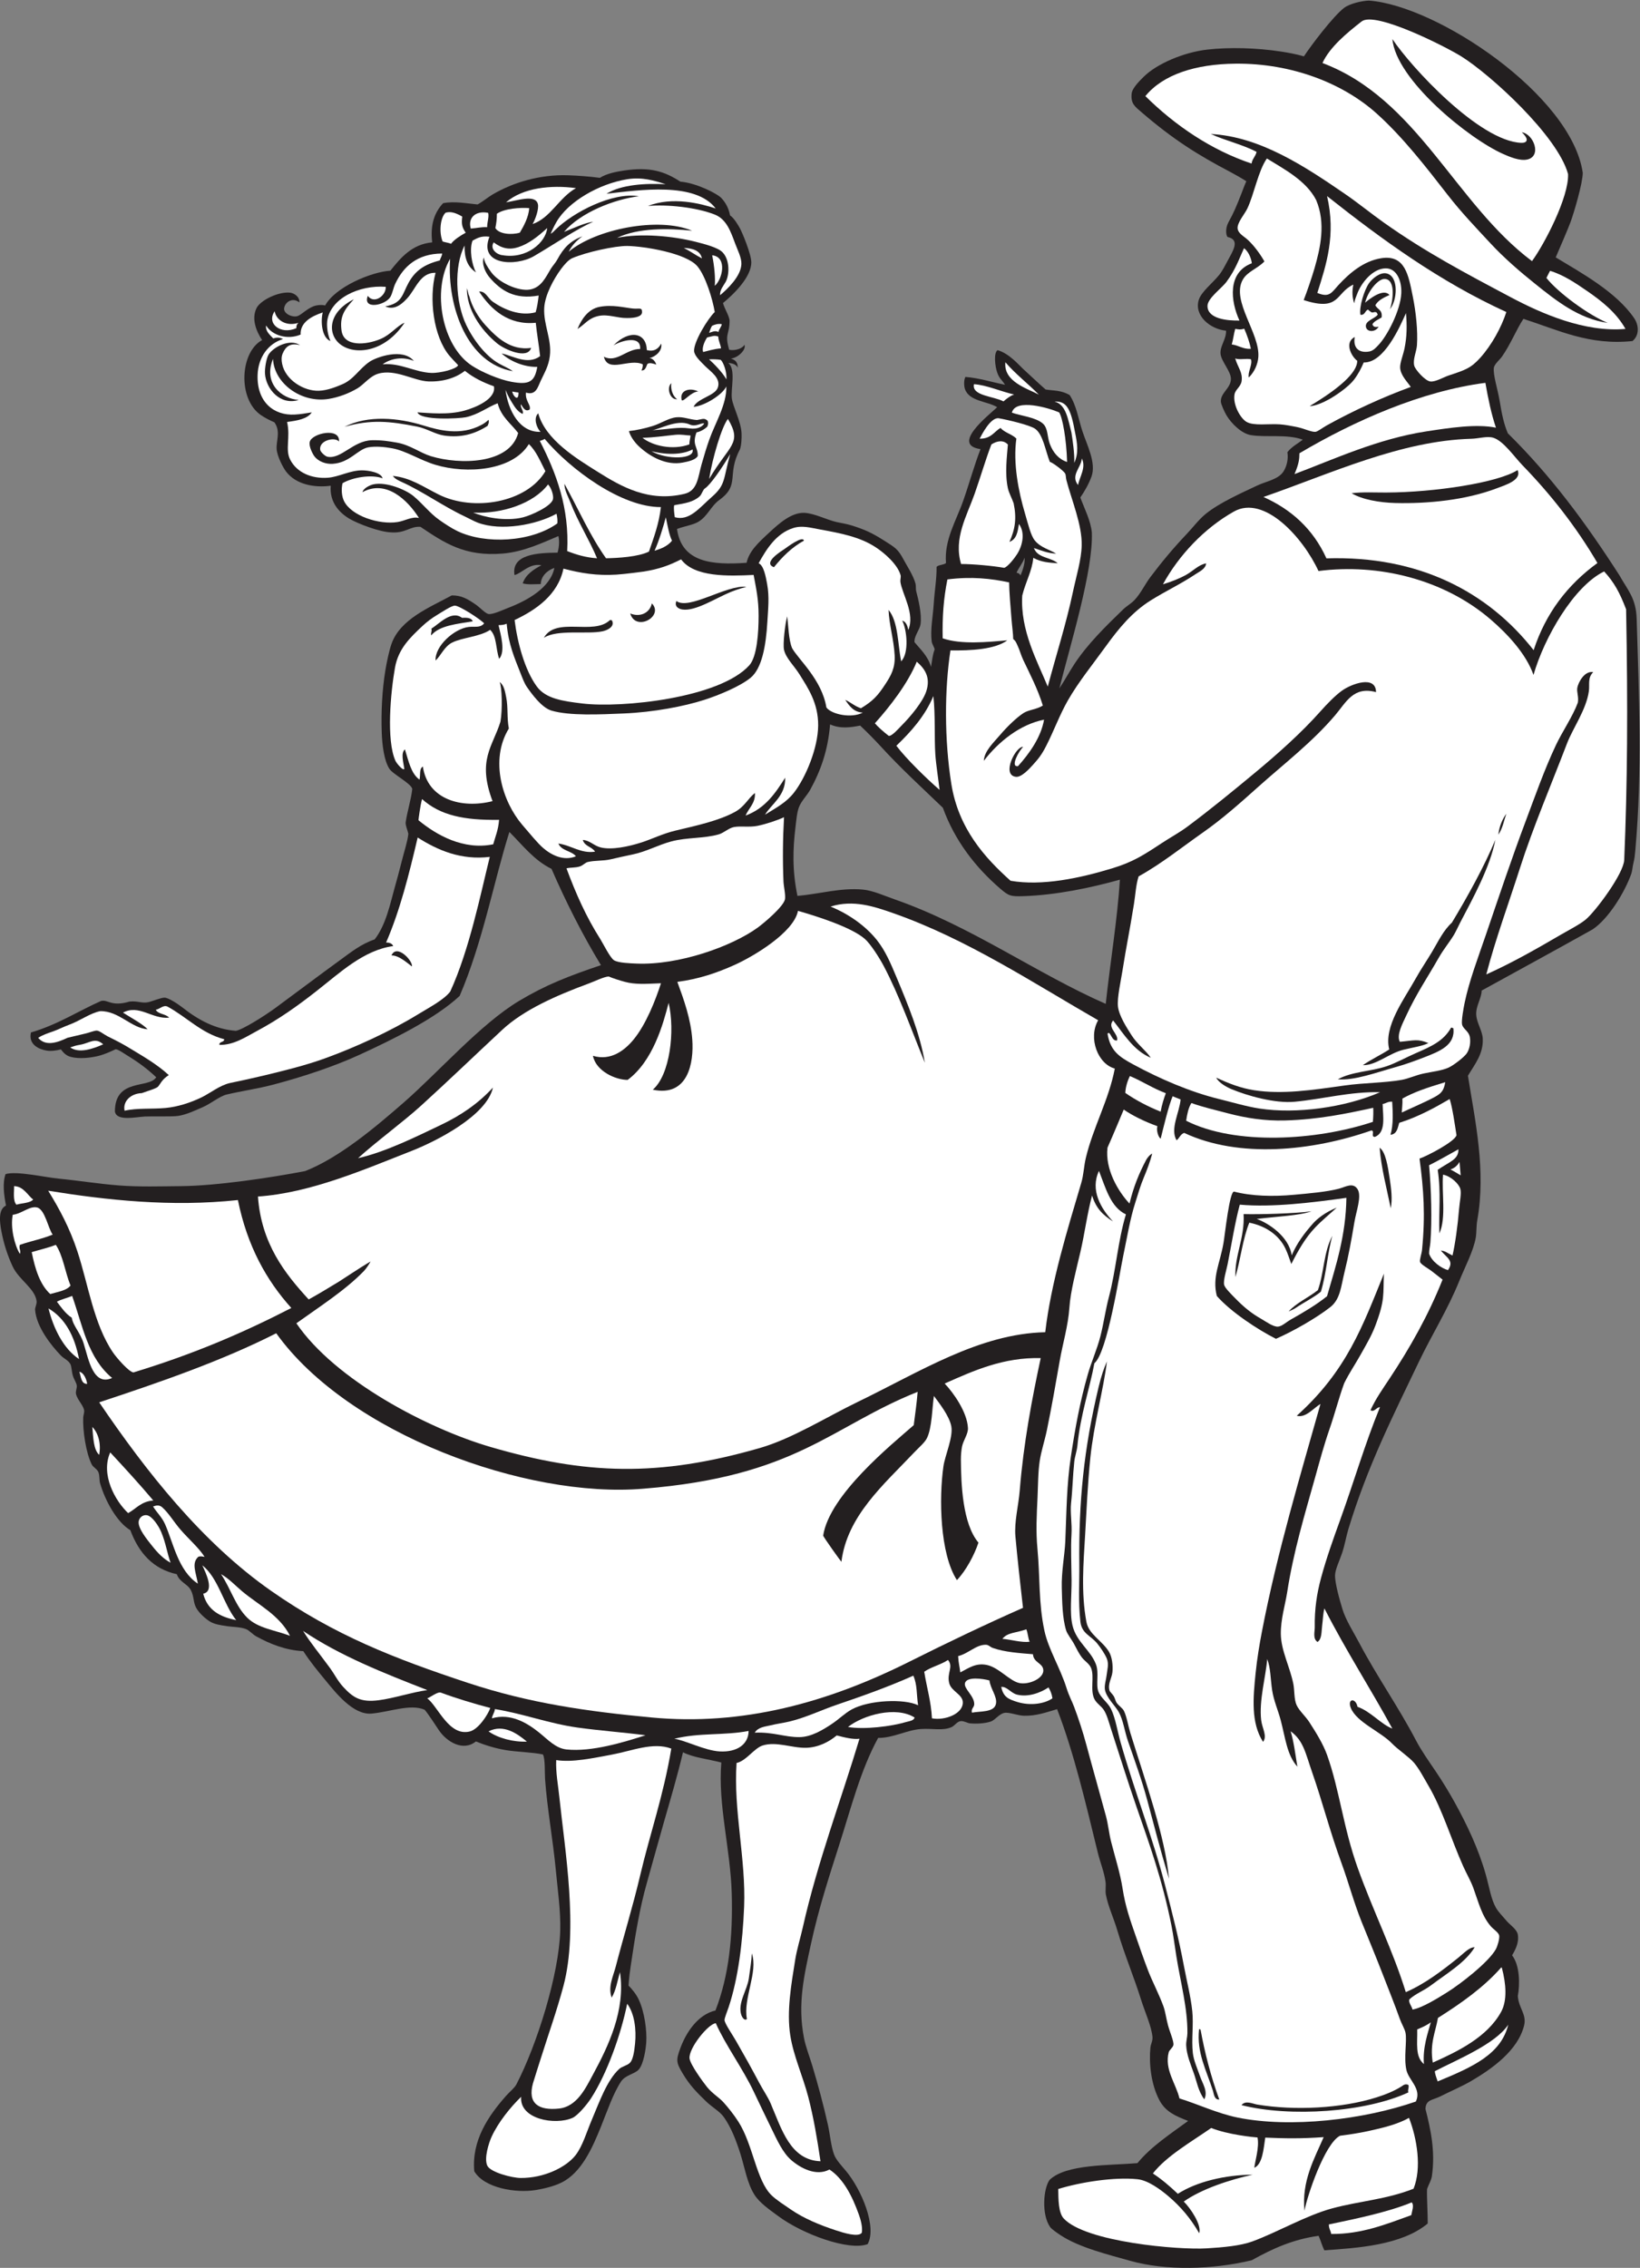<?xml version="1.0" encoding="UTF-8" standalone="no"?>
<svg
   xmlns:dc="http://purl.org/dc/elements/1.1/"
   xmlns:cc="http://creativecommons.org/ns#"
   xmlns:rdf="http://www.w3.org/1999/02/22-rdf-syntax-ns#"
   xmlns:svg="http://www.w3.org/2000/svg"
   xmlns="http://www.w3.org/2000/svg"
   viewBox="0 0 702.453 971.013"
   height="971.013"
   width="702.453"
   xml:space="preserve"
   id="svg2"
   version="1.1"><rect x="0" y="0" width="702.453" height="971.013" fill="#808080" stroke="none"/><defs
     id="defs6" /><g
     transform="matrix(1.333,0,0,-1.333,0,971.013)"
     id="g10"><g
       transform="scale(0.1)"
       id="g12"><path
         id="path14"
         style="fill:#231f20;fill-opacity:1;fill-rule:evenodd;stroke:none"
         d="m 5245.62,6188.95 c -139.16,-14.63 -237.82,35.11 -350.51,71.3 -22.38,-33.6 -41.4,-82.23 -69.13,-121.5 -7.34,-10.37 -24.32,-23.93 -25.86,-35.93 -2.9,-22.61 12.26,-68 18.73,-106.79 7.42,-44.39 13.31,-72.83 26.15,-103.34 136.84,-134.71 248.1,-284.06 358.76,-456.4 26.53,-47.9 53.23,-72.64 55.26,-139.83 7.76,-256.14 18.43,-484.3 -4.22,-742.23 -1.21,-13.84 -2.5,-27.67 -6.1,-41.46 -2.98,-11.5 -3.75,-25.95 -6.71,-34.3 -21.48,-60.82 -73.4,-145.04 -124.43,-179.21 -124.76,-69.85 -238.54,-131.42 -356.61,-196.57 -0.27,-25.33 -19.49,-49.83 -17.39,-78.57 1.91,-26.29 19.58,-50.43 20.87,-75.3 2.55,-48.94 -25,-81.87 -47.61,-119.68 23.24,-145.65 58.66,-304.37 29.95,-464.73 -3.38,-18.84 -1.86,-38.42 -4.88,-55.8 -7.43,-42.67 -34.68,-93.66 -53.17,-139.43 -36.92,-91.41 -88.11,-172.25 -129.66,-259.14 -83.83,-175.32 -164.88,-334.64 -226.42,-537.15 -6.73,-22.14 -11.18,-49.81 -20,-76.37 -7.89,-23.81 -22.39,-52.91 -22.78,-71.8 -0.56,-26.64 15.5,-81.61 23.71,-108.78 10.69,-35.34 35.7,-73.87 55.22,-110.91 54.09,-102.67 125.98,-205.52 180.55,-309.8 18.2,-34.81 42.1,-68.12 63.96,-100.53 21.95,-32.53 42.48,-66.16 61.58,-100.74 38.54,-69.79 75.69,-147.59 99.07,-230.01 12.12,-42.74 16.69,-79.08 33.28,-107.97 6.54,-11.37 21.86,-27.88 34.97,-42.8 10.77,-12.23 32.23,-26.23 34.95,-42.78 4.7,-28.51 -10.88,-53.16 -18.41,-66.6 25.01,-32.226 25.4,-92.999 18.38,-130.909 3.15,-39.871 29.13,-58.555 20.11,-94.637 -20.16,-80.625 -103.73,-139.309 -170.3,-178.293 -28.51,-16.707 -66.17,-32.645 -99.35,-49.414 -23.45,-11.844 -46.3,-9.52 -47.16,-40.156 16.85,-66.551 31.96,-135.672 20.72,-215.008 -2.16,-15.195 -10.65,-27.403 -15.67,-42.285 -0.92,-28.625 2.12,-73.203 2.2,-110.618 C 4502.86,71.992 4360.04,63.828 4255.38,56.367 4248.22,70.695 4243.7,88.156 4236.95,102.98 4156.07,91.652 4091.5,63.215 4022.05,24.445 3895.86,-6.008 3745.68,-9.531 3632,22.539 c -70.09,19.766 -163.99,42.637 -223.78,82.102 -12.37,8.164 -28.82,19.5 -33.52,26.043 -28.95,40.195 -22.02,125.449 -1.86,152.14 52.98,50.848 191.74,45.86 282.04,53.574 43.34,53.125 108.26,95.547 162.85,135.528 -40.09,15.664 -72.34,28.926 -92.4,66.785 -27.11,51.164 -33.69,119.258 -28.81,168.574 1.14,11.621 7.86,21.985 6.7,34.289 -3.23,34.637 -24.02,79.375 -36.69,119.727 -24.15,76.922 -52.35,141.979 -76.94,224.669 -11.24,37.79 -29.02,75.55 -36.09,112.55 -2.52,13.2 0.67,27.91 -1.07,40.86 -4.32,32.2 -16.86,61.48 -24.88,94.21 -39.42,160.88 -76.02,318.61 -130.8,460.97 -35.23,-10.17 -66.25,-22.03 -106.59,-21.12 -20.6,0.47 -48.19,12.42 -63.4,9.05 -16.9,-3.75 -29.88,-23.43 -43.41,-27.79 -20.06,-6.48 -45.8,-7.57 -66.96,-5.71 -7.11,0.64 -19.68,8.28 -29.5,7.13 -11.94,-1.39 -19.28,-14.93 -29.66,-19.39 -28.87,-12.39 -59.23,-3.38 -98.25,-5.96 -44.66,-2.95 -89.18,-29.07 -137.27,-28.54 -55.89,-101.9 -86.42,-222.64 -124.93,-343.05 -30.81,-96.3 -66.39,-205.1 -90.9,-318.47 -20.83,-96.296 -44.35,-191.55 -22.36,-302.983 5.55,-28.164 17.48,-58.039 26.87,-89.25 18.1,-60.137 35.41,-124.375 49.78,-188.457 7.43,-33.172 9.74,-69.247 20.31,-97.024 6.31,-16.598 24.79,-36.129 38.15,-52.144 49.07,-58.84 99.98,-178.938 69.31,-234.571 -59.33,-22.629 -208.33,31.102 -288.28,90.664 -24.95,18.582 -58.66,41.172 -75.66,68.219 -23.79,37.863 -31.4,88.801 -44.88,131.066 -13.29,41.622 -29.39,84.59 -53.44,118.293 -13.04,18.262 -37.93,31.688 -57.3,50.516 -30.36,29.512 -52.25,51.465 -75.1,89.953 -20.79,35.008 -21.39,42.235 -6.93,81.297 18.65,50.383 56.19,107.356 112.59,120.391 43.64,112.226 56.18,238.61 52.33,375.4 -4.04,143.3 -44.81,285.35 -33.47,421.08 -44.05,11.46 -88.76,15.5 -123.23,32.87 -16.43,-70.33 -40.89,-153.59 -60.59,-221.96 -18.64,-64.74 -36.42,-130.4 -55.43,-197.41 -23.43,-82.52 -37.24,-167.84 -51.93,-266.972 -2.52,-16.985 -5.54,-38.973 -6.89,-63.086 11.14,-11.297 24.65,-27.325 33,-45.489 18.27,-39.773 26.44,-98.758 23.77,-137.675 -1.41,-20.497 -8.12,-67.989 -23.96,-86.348 -12.07,-14.012 -43.1,-17.547 -56.93,-38.563 -25.55,-38.839 -44.22,-94.504 -64.71,-145.238 -27.26,-67.476 -62.39,-147.762 -126.82,-179.402 -24.82,-12.188 -56.42,-19.559 -82.27,-23.867 -63.16,-10.528 -165.58,5.625 -197.83,60.222 -8.91,98.879 45.04,177.688 102.2,242.348 11.15,12.625 27.06,25.086 33.02,36.543 66.58,128.027 137.1,354.422 140.99,493.747 1.77,63.32 -8.14,130.22 -14.11,193.9 -8.94,95.52 -28.39,202.73 -34.62,293.32 -1.51,22.04 0.8,63.47 -6.73,78.92 -31.4,6.97 -87.74,8.55 -119.2,13.92 -36.69,6.28 -69.26,16.82 -96.32,27.93 -41.61,-33.41 -93.85,-0.86 -118.65,35.65 -10.19,15 -33.34,51.35 -46.13,66.23 -46.22,19.57 -111.33,-7.03 -170.43,-12.41 -59.6,-5.44 -116.8,68.92 -148.88,107.76 -24.27,29.37 -48.194,58.35 -70.526,92.74 -57.36,2.98 -107.219,23.28 -150.965,47.36 -12.227,6.72 -22.746,19.65 -33.324,23.65 -18.508,7.01 -43.258,6.5 -61.008,9.26 -19.043,2.96 -38.949,5.48 -54.242,14.64 -12.75,7.66 -34.625,26.01 -44.727,44.37 -9.707,17.65 -6.301,35.43 -16.844,56.38 -10.265,20.39 -36.3,25.31 -45.339,51.54 -75.645,16.45 -121.922,67.76 -149.344,141.43 -42.805,25.19 -81.028,94.41 -97.141,150.7 -3.121,10.9 -0.922,24.72 -5.445,35.66 -4.402,10.65 -16.465,15.02 -21.375,24.68 -18.61,36.57 -29.485,110.02 -27.391,151.81 0.266,5.21 3.973,15.61 2.949,21.94 -2.703,16.85 -22.253,34.14 -26.199,53.17 -1.765,8.52 3.653,18.21 2.539,26.71 -1.179,9 -8.617,18.88 -12.211,30.27 -4.39,13.92 -4.339,30.47 -8.043,37.86 -6.316,12.62 -21.226,18.11 -31.347,28.64 -30.375,31.59 -78.649,91.86 -82.383,147.13 -0.426,6.21 6.016,18.36 4.934,26.92 -5.176,40.96 -56.727,68.28 -76.942,111.48 -16.543,35.34 -28.637,73.17 -36.078,112.54 -6.008,31.72 -10.422,71.17 14.59,83.13 -6.969,36.41 -11.336,72.77 -1.383,101.05 35.527,10.73 125.82,-10.13 169.84,-14.44 65.14,-6.36 128.828,-16.86 194.566,-21.96 65.539,-5.08 132.563,-2.82 200.114,-2.22 113.621,1.01 287.3,27.04 398.132,48.36 110.253,43.23 226.603,141.69 316.093,219.63 111.33,96.96 247.57,252.88 371.23,326.93 86.63,51.85 158.96,79.68 263.16,114.91 -58.17,95.3 -113.42,204.65 -158.82,309.24 -56.06,27.45 -92.19,75.32 -135.35,118.53 -49.28,-155.54 -85.57,-354.08 -159.87,-526.67 -79.28,-74.16 -219.93,-142.19 -321.15,-188.74 -84.38,-38.81 -185.82,-71.84 -276.058,-95.77 -50.719,-13.46 -101.516,-20.42 -151.418,-32.17 -22.449,-5.29 -50.981,-29.38 -76.063,-40.2 -23.426,-10.11 -51.367,-24.06 -79.472,-28.45 -19.43,-3.03 -84.481,-0.85 -106.325,-1.98 -31.011,-1.59 -91.695,-16.05 -97.199,15.96 -0.082,108.4 109.871,72.85 132.742,110.06 -29.625,27.99 -57.523,48.35 -95.203,71.37 -10.359,6.34 -27.129,18.5 -35.316,18.67 -17.625,-8.43 -38.539,-17.44 -55.961,-21.62 -24.375,-5.86 -60.867,-10.49 -88.887,-2.76 -15.664,4.32 -23.609,14.62 -30.937,23.87 -14.844,-3.71 -31.196,-6.16 -45.434,-3.88 -24.726,3.97 -59.84,19.15 -50.734,58.31 85.164,24.59 155.242,70.54 225.035,101.06 22.226,5.93 32.488,-19.49 91.683,-1.82 26.676,2.73 39.231,-6.25 59.493,-2.16 12.843,2.59 42.461,15.29 53.429,14.71 12.758,-0.67 42.364,-20.02 57.321,-31.77 51.777,-40.66 105.855,-69.7 171.422,-74.82 23.039,4.22 93.937,49.2 127.351,73.77 74.18,54.57 133.461,99.59 206.201,152.46 36.51,26.54 68.68,52.71 112.29,67.38 36.18,45.33 51.04,118.46 63.27,161.95 7.86,27.89 16.3,58.67 23.76,88.73 7.69,30.98 19.05,64.65 21.36,88.54 -2.98,13.57 -8.69,23.92 -8.74,35.9 5.1,36.05 17.32,72.54 21.36,108.27 -4.38,18.3 -62.22,46.8 -73.79,64.99 -17.22,27.07 -22.96,77.16 -24.33,115.96 -2.28,64.87 1.16,136.98 11.79,200.92 3.87,23.28 11.63,61.32 19.38,83.54 28.07,80.6 123.82,117.95 193.84,156.22 31.21,0.32 50.68,-11.3 77.19,-29.55 13.96,-9.63 30.85,-28.74 41.11,-30.23 13.97,-2.01 45.34,12.94 63.34,19.86 61.89,23.78 135.29,64.93 148.05,128.22 -25.49,-8.81 -43.19,-28.52 -43.75,-51.9 -20.12,-0.17 -42.11,-2.56 -58.01,2.29 9.59,28.17 33.76,44.05 60.09,58.11 -38.31,7.77 -63.42,-26.29 -86.44,-31.45 -10.82,67.27 74.47,71.31 138.38,72 4.8,16.75 6.57,37.1 2.7,53.22 -49.93,-20.9 -110.58,-50.36 -178.28,-56.13 -123.26,-10.5 -188.46,34.66 -265.04,85.81 -33.22,2.62 -47.94,-21.53 -94.84,-17.71 -34.85,0.77 -105.75,27.22 -133.82,44 -32.44,19.39 -63.88,52.84 -59.59,105.72 -52.51,-7.09 -111.786,3.72 -143.586,45.57 -9.024,11.88 -28.532,48.09 -30.223,72.1 -1.887,26.59 13.797,57.17 -7.336,86.1 -12.441,5.16 -29.789,13.92 -42.895,22.84 -75.824,51.56 -67.625,202.84 3.54,241.17 -19.344,29.17 -34.418,68.07 -18.321,102.01 12.711,26.8 73.059,54.88 108.926,50.23 12.891,-1.68 30.344,-13.32 29.156,-31.24 -22.031,17.49 -46.164,1.46 -48.996,-18.63 -2.472,-17.59 26.75,-30.59 43.102,-25.24 13.312,4.37 34.875,28.75 59.733,34 10.38,2.19 21.63,2.26 28.9,0.06 32.78,59.32 147.04,107.64 209.66,111.79 32.37,40.58 68.95,85.1 134.37,90.94 -6.95,57.64 7.94,96.88 35.05,125.83 36.67,7.33 80.74,-1.47 110.78,-4.06 15.87,8.63 34.9,24.25 48.21,32.05 65.77,38.58 152.04,64.82 242.85,61.64 34.56,-1.21 69.21,-3.93 101.86,-8.19 21.83,13.83 53.15,19.83 77.49,23.46 85.33,12.76 131.29,-3.46 181.23,-35.69 51.35,-4.15 118.95,-38.61 132.25,-53.22 14.54,-15.99 23.16,-33.6 27.34,-55.12 13.45,-9.1 26.03,-31.56 31.43,-41.04 7.63,-13.39 36.69,-83.53 36.85,-109.51 0.29,-46.91 -54.84,-101.23 -91.01,-131.16 6.07,-20.57 18.05,-37.1 21.18,-54.87 0.19,-48.13 -16.88,-42.65 -1.18,-95.17 19.55,-3.87 42.87,4.18 49.19,16.24 6.14,-18.05 -24.73,-43.92 -43.93,-44.11 11.13,-4.26 22.45,-8.91 22.19,-29.7 -4.37,9.92 -16.93,14.89 -30.48,15.08 25.12,-19.26 7.83,-82.38 11.49,-113.35 3.09,-26.14 29.76,-74.73 31.3,-112.95 0.59,-14.81 -0.39,-37.51 -5.29,-51.04 -43.6,-82.06 1.46,-113.49 -65.67,-162.15 -28.12,-20.33 -38.47,-53.44 -68.63,-70.89 -17.28,-9.99 -42.38,-13.15 -67.92,-22.64 14.74,-107.14 111.79,-116.65 223.62,-108.61 8.22,37.6 37.66,64.61 73.57,97.79 30.69,28.38 71.02,64.72 112.7,62.59 32,-1.63 72.84,-22.97 103.69,-29.7 14.07,-3.07 30.9,-5.62 46.65,-10.48 44.1,-13.62 67.32,-24.81 105.32,-48.83 36.09,-22.81 44.64,-27.29 63.1,-62.08 9.86,-18.57 30.69,-49.87 37.81,-76.26 1.94,-7.21 0.3,-17.41 2.04,-23.91 6.37,-23.78 18.99,-74.65 13.94,-107.2 -2.64,-17.11 -21.01,-37.52 -19.23,-57.04 18.38,-22.45 42.84,-43.69 53.05,-79.28 3.81,21.46 4.47,36.78 11.58,55.88 -1.21,8.3 -8.25,16.8 -9.41,25.69 -4.92,37.49 4.05,81.3 6.54,120.99 2.59,41 9.61,79.94 9.15,118.81 6.63,7 23.03,5.74 30.27,12.22 -6.18,74.24 32.45,134.85 55.25,199.8 20.34,57.98 35.64,114.73 55.7,166.14 -95.72,13.52 23.62,106.64 53.56,134.63 -32.93,19.98 -89.98,18.28 -103.74,58.6 -2.69,7.88 -4.45,26.75 1.52,38.67 46.26,-3.93 80.74,-15.83 127.4,-25.28 -12.61,19.26 -17.7,18.93 -24.98,38.82 -7.38,20.19 -12.04,64.38 1.07,72.35 37.67,-10.5 69.61,-49.14 82.22,-60.43 16.51,-14.8 51.53,-48.34 72.05,-65.91 26.84,-4.21 50.08,-2.09 77.19,-17.73 22.38,-34.23 27.95,-76.47 41.27,-116.92 14.26,-43.3 44.58,-100.54 29.16,-144.44 -8.13,-23.16 -22.55,-48.36 -36.09,-67.79 12.97,-35.14 33.79,-75.2 37.03,-112.79 4.56,-122.51 -69.29,-360.54 -104.32,-500.26 17.89,26.85 31.95,53.45 48.69,78.82 41.7,63.2 100.23,120.78 156.14,174.68 11.23,10.84 25.77,18.89 36.01,29.57 20.46,21.32 33.75,50.67 51.49,74.23 35.54,47.25 73.72,93.17 115.93,137.54 20.13,21.15 39.77,47.53 61.88,65.49 43.99,35.74 114.9,67.2 165.66,91.19 29.18,13.8 68.29,19.31 84.74,45.78 10.96,17.58 15.56,40.99 12.12,61.23 14.52,18.64 34.9,28.33 49.56,40.35 -51.66,18.63 -118.41,6.32 -167.45,14.64 -28.72,4.87 -61.4,35.99 -77.66,63.24 -6.12,10.27 -17.72,35.07 -18.2,44.21 -1.51,28.23 31.89,42.65 32.34,72.61 0.37,24.67 -31.43,56.82 -33.42,81.45 -2,24.61 18.74,46.4 17.8,73.78 -51.82,5.16 -102.9,48.59 -87.88,98.49 7.92,26.33 44.21,53.96 65.42,80.25 10.26,12.71 18.61,29.25 27.43,45.69 17.02,31.81 41.63,67.76 -0.28,76.64 -4.63,5.14 -7.71,26.04 2.15,45.58 18.86,34.47 24.93,49.33 42.36,93.51 4.94,12.5 8.79,23.93 15.88,39.9 -13.83,8.92 -37.41,22.47 -50.68,29.4 -106,55.38 -185.62,105.92 -284.81,191.19 -22.57,19.41 -36.37,28.43 -32.95,61.15 1.82,17.5 25.55,40.75 38.77,53.88 41.99,41.74 128.9,78.77 204.52,87.28 70.38,7.92 157.04,5.81 236.6,-6.34 23.32,-3.55 48.79,-8.24 73.57,-15.41 24.03,36.45 93.57,128.17 128.87,155.5 18.1,14.02 58.46,23.01 79.86,23.67 219.98,-15.94 651.01,-304.52 687.32,-553.11 0.04,-32.54 -27.93,-127.4 -39.03,-157.63 -8.06,-21.92 -32.67,-78.94 -47.86,-114.18 78.65,-47.77 194.66,-110.28 252.51,-195.97 13.92,-20.62 17.68,-53.34 -5.84,-72.76 z M 3292.2,5493.21 c 1.63,-17.53 -5.02,-37.93 -12.97,-57.08 -2.58,5.26 -7.48,8.24 -12.77,8.54 5.58,14.53 21.34,33.01 25.74,48.54 z m -262.53,-803.36 c 38.13,-105.58 104.67,-191.02 183.44,-258.97 28,-24.14 33.82,-26.27 74.39,-24.97 105.34,3.36 216.78,26.66 311.02,52.99 -8.01,-126.82 -30.64,-261.74 -45.5,-398.9 -220.97,96.67 -433.11,250.05 -676.48,334.99 -34.43,12.01 -71.4,29.06 -103.9,32.09 -71,6.63 -139.28,-14.17 -210.23,-20.32 -17.16,82.83 -14.67,151.39 -6.58,218.64 2.67,22.16 4.8,49.01 11.24,65.99 7.72,20.36 26.03,37.7 36.17,56.07 32.87,59.53 57.28,125.6 63.99,210.19 33.33,-14.87 65.8,-9.81 96.66,-3.81 21.36,-19.84 50.67,-49.94 65.91,-66.64 63.88,-70.06 133.98,-134.09 199.87,-197.35 v 0" /><path
         id="path16"
         style="fill:#ffffff;fill-opacity:1;fill-rule:evenodd;stroke:none"
         d="m 4922.66,6445.66 c -247.21,185.07 -367.39,520.84 -673.23,636.35 23.3,51 77.98,96.28 125.9,133.58 43.38,33.72 268.58,-80.21 320.31,-112.42 92.69,-57.74 309.5,-254.72 342.91,-377.86 3.02,-73.55 -75.62,-224.65 -115.89,-279.65 z m -91.91,343.85 c 18.14,-7.98 51.65,-22.8 76.16,-17.6 48.3,10.23 21.28,82.22 -17.1,87.66 25.77,-24.04 16.41,-34.67 -1.86,-33.93 -134.47,5.43 -354.47,243.7 -413.85,333.32 11.13,-130.61 246.08,-320.87 356.65,-369.45 v 0" /><path
         id="path18"
         style="fill:#ffffff;fill-opacity:1;fill-rule:evenodd;stroke:none"
         d="m 5165.98,6247.2 c -61.04,24.92 -159.19,96.76 -196.92,144.42 5.31,11.63 8.79,16.99 11.66,22.86 43.22,-13.02 82.11,-39.43 118.71,-64.56 46.96,-32.25 93.87,-69.08 123.6,-121.95 -130.98,-11.73 -269.37,49.19 -367.52,101.17 -148.73,78.79 -276.23,146.31 -408.22,239.82 -43.07,30.5 -83.07,63.49 -125.94,92.84 -127.15,87.09 -272.44,184.19 -430.66,192.15 47.02,-21.45 101.91,-33.58 146.99,-57.34 -3.04,-14.45 -13.96,-22.25 -16.08,-37.5 -129.57,43.04 -246.79,123.15 -341.21,216.62 56.07,68.74 159.82,102.97 289.81,104.18 181.01,1.67 346.32,-63.37 454.52,-161.2 83.76,-75.74 155.05,-167.69 226.89,-260.08 44.07,-56.65 90.05,-104.59 138.6,-156.8 42.54,-45.72 92.32,-88.94 143.56,-129.89 67.08,-53.63 138.66,-111.06 232.21,-124.74 v 0" /><path
         id="path20"
         style="fill:#ffffff;fill-opacity:1;fill-rule:evenodd;stroke:none"
         d="m 1485.31,6588.82 c -2.67,-23.28 -1.45,-33.61 11.15,-51.9 -15.44,-8.43 -37.46,-22.11 -47.06,-35.46 -8.28,3.34 -18.54,4.34 -27.13,7.32 -11.82,28.69 -8,76.17 9.47,92.45 16.25,4.39 30.71,0.6 53.57,-12.41 z m 215.1,27.14 c -1.36,-28.46 -18.24,-59.18 -30.04,-78.82 -27.47,-8.2 -67.68,-4.44 -78.61,14.75 3.06,16.66 4.76,26.7 4.79,45.91 24.45,17.09 75.89,20.38 103.86,18.16 z m -131.81,-15.23 c 3.29,-13.92 -3.32,-29.25 -3.3,-46.05 -20.32,0.83 -30.61,-2.76 -52.61,-4.48 -9.85,34.01 14.67,58.6 55.91,50.53 v 0" /><path
         id="path22"
         style="fill:#ffffff;fill-opacity:1;fill-rule:evenodd;stroke:none"
         d="m 4229.1,6641.91 c 31.43,-74.24 13.91,-152.88 -5.37,-219.66 -7.96,-27.57 -24.88,-77.13 -34.7,-101.71 117.65,-38.05 101.53,22.98 159.56,49.73 -4.63,-21.53 -3.2,-42.44 2.7,-59.99 3.03,15.23 5.9,19.67 9.51,29.71 12.68,35.19 49.73,82.1 91.73,82.48 34.88,0.32 52.07,-39.27 50.18,-80.02 -2.57,-55.31 -45.85,-138.62 -74.83,-167.76 -5.95,-5.98 -14.33,-16.39 -27.27,-19.19 -35.64,-6.61 -53.68,13.07 -47.33,46.55 -34.28,-17.33 -11.53,-62.19 7.79,-76.42 0.82,-38.7 -61.64,-91.29 -152.67,-145.48 15.99,-0.82 45.07,12.04 63.14,22.25 24.42,13.78 62.57,40.66 79.02,62.13 13.39,17.48 23.03,35.96 31.38,55.66 65.69,-1.98 116.22,114.9 135.83,158.5 3.5,-39.98 3.08,-75.8 -4.77,-113.61 -4.54,-21.89 -14.68,-45.9 -14.04,-61.42 1.02,-24.67 23.77,-46.24 34.2,-62.12 -89.59,-32.73 -185.34,-76.5 -271.23,-124.26 -10.61,-5.91 -27.79,-18.87 -34.45,-19.8 -12.23,-1.72 -36.15,10.16 -56.62,14.45 -19.21,4.01 -40.65,8.24 -58.63,9.45 -36.26,2.46 -83.64,-5.52 -106.63,7.78 -19.47,11.25 -44.4,54.19 -38.83,88.22 2.64,16.14 20.26,24.64 22.85,42.89 4.01,28.41 -11.6,42.43 -20.67,72.91 13.03,-5.6 36.25,0.87 50.82,-2.89 5.41,-17.16 -11.44,-42.11 -7.06,-58.41 18.86,18.78 28.81,43.07 30.58,65.23 6.07,76.33 -87.9,180.69 -50.1,248.65 14.83,26.64 46.76,35.19 69.65,58.92 -13.48,24.07 -34.85,52.73 -54.13,70.06 -11.89,10.65 -30.33,19.92 -31.96,35.81 -1.89,18.41 22.79,46.3 31.18,63.95 21.8,45.9 35.14,121.44 62.87,160.84 56.08,-34.71 126.2,-71.04 158.3,-133.43 z m 219.11,-253.53 c 39.99,0.28 25.72,-78.45 17.92,-97.23 23.59,27.85 29.22,104.51 -9.78,114.79 -22.04,5.81 -48.21,-17.93 -57.54,-31.4 -15.2,-21.95 -31.95,-75.56 -27.51,-101.1 15.14,-2.8 15.08,14.87 25.08,16.6 -1.87,-0.33 10.61,-8.85 10.38,-8.76 5.94,-2.28 10.47,3.49 16.93,-0.97 0.4,-3.04 3.35,-3.04 3.01,-6.96 -9.9,-13.36 -41.64,-19.06 -37.6,-39.33 3.29,-16.53 29.97,-17.82 40.86,1.06 -10.57,-2.56 -18.15,-0.47 -19.94,7.94 5.88,10.57 19.26,14.83 29.45,21.78 3.45,25.15 -14.03,25.48 -20.19,39.22 8.99,16.09 27,24.59 45.38,32.78 -19.28,23.51 -65.75,-13.89 -78.21,-24.56 8.89,37.43 41.59,76.01 61.76,76.14 v 0" /><path
         id="path24"
         style="fill:#ffffff;fill-opacity:1;fill-rule:evenodd;stroke:none"
         d="m 4264.16,6654.52 c 177.95,-140.85 361.97,-274.5 576.09,-372.44 -16.11,-49.37 -46.68,-105.36 -83.84,-146.85 -30.02,-33.52 -48.98,-39.61 -101.14,-56.79 -16.27,-5.35 -42.13,-20.79 -58.56,-19.44 -17.16,1.41 -49.41,38.2 -52.51,50.93 -5.01,20.58 7.53,44.95 8.84,65.78 3.01,47.49 -3.23,105.66 -13.24,155.44 -14.02,69.75 -24.73,136.19 -102.07,123.79 -56.31,-9.03 -101.76,-47.88 -137.16,-86.36 -21.79,-23.67 -28.48,-41.41 -67.73,-25.04 28.85,90.58 60.45,185.91 31.32,310.98 v 0" /><path
         id="path26"
         style="fill:#ffffff;fill-opacity:1;fill-rule:evenodd;stroke:none"
         d="m 882.559,6284.55 c 5.039,-28.83 37.988,-49.76 76.535,-37.03 -6.133,-4.94 -6.93,-11.52 -6.875,-17.25 -51.211,-22.32 -96.93,15.47 -69.66,54.28 z m 1314.671,203.53 c 28.68,-1.07 52.91,-8.44 58.26,-33.58 -20.22,10.26 -37.93,23.46 -58.26,33.58 z m 91.13,-23.55 c 49.98,-5.35 32.52,-78.37 8.35,-98.05 2.25,24.13 -1.1,62.73 -8.35,98.05 z m -339.59,197.49 c 106.93,12.26 285.76,38.68 350.87,-47.19 -47.74,15.81 -139.28,39.11 -217.46,7.97 59.83,5.53 154.15,-3.88 214.31,-27.51 37.77,-14.83 51.15,-53.83 65.74,-93.15 7.71,-20.76 20.78,-45.49 20.06,-65.74 -1.41,-39.63 -45.09,-80.47 -68.45,-100.27 -1.45,17.07 10.77,29.96 17.93,42.98 12.51,22.78 13.68,71.3 -10.54,95.45 -15.13,15.08 -57.15,25.99 -87.16,33.52 -72.76,18.26 -174.89,27.95 -251.55,12.29 68.6,32.72 165.27,30.97 241.32,22.97 -108.22,45.68 -309.86,5.23 -396.5,-67.5 10.22,20.52 25.65,36.12 43.95,49.51 -39.85,-15.18 -60.38,-37.44 -80.38,-74.29 -6.01,-11.06 -15.34,-20.62 -21.47,-30.74 -15.55,-25.63 -30.09,-59.62 -66.65,-65.89 -37.54,-6.43 -100.85,22.5 -125.27,56.78 -11.15,15.64 -20.13,29 -23.2,46.19 -7.57,-21.82 5.92,-49.7 20.05,-65.73 35.73,-40.54 78.8,-70.3 156.56,-56.52 -2.36,-18.72 -4.69,-37.48 -9.87,-53.83 -48.56,-13.13 -100.01,7.64 -137.78,34.03 -15.87,11.08 -23.29,35.19 -43.71,32.4 38.45,-58.24 94.56,-108.6 181.95,-100.11 4.09,-39.29 9.8,-69.23 13.96,-107.21 -40.13,-29.67 -87.48,1.05 -123.59,8.74 24.67,-23.38 70.18,-44.25 114.48,-43.24 -8.38,-48.63 -26.46,-58.12 -82.62,-47.98 -38.98,7.04 -95.16,30.84 -127.26,51.79 -96.78,63.13 -128.91,242.22 -70.2,343.28 -10.18,-157.49 57.05,-336.29 201.78,-360.98 -13.53,9.68 -29.15,15.77 -45.49,25.03 -41.78,23.66 -80.97,74.48 -104.47,123.57 -34.75,72.58 -39.79,188.67 -5.3,254.99 -0.79,-40.32 9.32,-68.44 36.68,-86.11 -13.34,24.33 -21.94,73.9 -11.08,101.98 12.13,5.88 25.19,16.52 54.32,12.5 -36.23,-92.36 84.84,-96.05 142.62,-62.52 61.79,35.86 141.78,90.51 190.54,110.17 -23.9,-1.13 -64.5,-21.12 -93.62,-32.06 53.77,62.82 162.38,104.98 240.76,114.45 -84.57,14.38 -211.33,-51.54 -267.88,-107.13 -4.55,-4.47 -9.35,-10.16 -15.72,-13.38 4.67,11.39 11.18,25.02 18.46,37.7 38.06,66.28 138.04,122.95 226.77,137.35 48.85,7.94 88.33,-4.37 124.2,-15.91 -62.98,3.42 -142.41,-0.68 -190.09,-30.65 z m -351.69,-480.38 c 23.76,-19.69 97.71,-53 109.64,-14.75 -65.71,-9.16 -110.19,33.07 -145.82,71.88 -24.2,26.35 -44.03,59.9 -52.76,93.55 -5.1,11.09 -3.41,13.51 -8.06,26.52 -0.45,-67.58 43.22,-132.64 97,-177.2 z m 253.8,498.54 c -54.46,-30.32 -81.5,-95.52 -139.51,-115.46 8.86,15.22 21.25,49.18 16.75,65.06 -8.88,31.35 -67.27,9.88 -102.18,4.74 54.49,46.98 144.4,56.42 224.94,45.66 z m -92.65,-128.33 c -4.46,-46.21 -65.68,-100.62 -144.34,-86.97 -16,1.35 -41.27,19.1 -27.58,41.01 26.63,-20.03 50.82,-24.64 79.4,-15.27 32.55,10.66 60.92,32.33 92.52,61.23 z M 2339,5938.82 c 47.37,-79.48 4.61,-82.53 -60.42,-192.88 10.54,66.33 40.18,167.43 60.42,192.88 z m 7.4,-112.89 c -23.55,-82.86 -13.64,-97.99 -60.09,-138.54 -39.13,-34.16 -71.04,-77.35 -118.06,-64.26 -1.7,12.51 -4.18,29.48 -1.79,38.56 35.72,6.24 61.02,9.89 81.86,28.65 6.74,6.07 10.16,21.26 17.1,25.54 15.97,9.86 54.59,64.82 80.98,110.05 z m -925.65,644.18 c -0.73,-9 -5.52,-14.57 -7.73,-22.34 -49.63,-12.44 -78.72,-33.08 -99.92,-71.13 -20.97,-37.68 -19.83,-66.76 -75.4,-76.28 33.34,-15.71 59.88,14.52 70.11,25.24 27.95,29.29 41.6,83.95 91.73,82.48 -21.65,-81.81 -7.43,-203.59 44.34,-265.99 6,-7.22 16.61,-18.3 28.25,-30.67 -4.7,-12.35 -57.65,-25.84 -86.15,-24.85 -51.94,1.83 -100.19,33.21 -156.51,27.62 27.42,20.31 67.03,24.97 100.24,10.94 -35.73,42.96 -120.78,11.86 -141.91,-2.45 -33.9,-22.96 -50.53,-56.71 -87.76,-72.5 -18.95,-8.05 -47.68,-19.93 -75.31,-20.88 -48.816,-1.66 -107.796,35.03 -118.136,86.29 -2.434,12.05 -2.778,22.88 1.926,33.88 9.601,22.45 24.668,34.21 55.562,26.41 -32.855,21.82 -85.863,-6.19 -100.992,-30.28 -7.516,-11.95 -12.719,-45.5 -11.649,-61.21 3.344,-49.66 49.118,-103.03 108.383,-84.7 -56.976,4.35 -114.34,54.63 -82.554,131.97 3.332,-78.51 90.91,-142.79 178.61,-128.61 32.6,5.27 66.13,18.06 93.41,34.45 20.09,12.08 39.03,38.63 65.9,46.57 54.65,16.14 115.11,-23.13 161.08,-24.82 45.48,-1.68 87.46,10.39 117.53,34.1 26.73,-21.83 58.67,-37.47 93.36,-49.84 7.55,-40.73 -58.88,-68.09 -94.52,-77.92 -53.4,-14.73 -113.05,-7.74 -151.27,-5.66 8.82,-26.99 134.92,-20.06 155.49,-15.66 40.22,8.61 69.41,32.33 102.17,44.83 11.52,-44.26 42.95,-64.9 65.95,-95.55 -26.3,-100.01 -186.61,-102.98 -280.3,-74.45 -35.31,10.75 -66.16,36.07 -109.7,43.65 -23.83,4.14 -49.32,8.49 -80.14,7.62 -60.33,-1.71 -98.34,-61.6 -142.4,-53.08 -7.71,1.49 -22.48,15.18 -23.56,22.08 -4.83,30.9 47.64,42.75 60.34,26.82 4.35,46.49 -86.5,27.01 -93.872,-0.78 -4.141,-15.59 11.382,-41.68 13.432,-44.61 13.64,-19.45 38.65,-27.52 60.04,-26.2 55.42,3.41 80.95,47.66 115.91,53.23 23.43,3.73 51.34,1.02 74.94,-3.25 45.51,-8.24 89.41,-38.12 139.41,-53.16 101.06,-30.4 248.1,-19.13 300.24,66.53 23.61,-22.02 37.11,-56.04 53.18,-87.01 -59.78,-101.34 -231.16,-130.65 -342.87,-74.97 -50.3,25.07 -90.75,54.32 -147.2,59.73 5.7,-9.02 19.23,-15.29 28.13,-19.29 65.99,-29.65 134.44,-78.7 202.11,-110.44 12.53,-5.88 30.55,-15.91 42.69,-20.45 74.67,-27.95 187.82,-7.18 252.87,28.77 2.59,-11.35 3.7,-21.84 2.65,-31.09 -84.79,-60.67 -231.25,-67.52 -320.65,-24.91 -18.94,9.03 -41.4,23.97 -58.46,35.97 -31.02,21.81 -54.75,53.43 -83.65,77.18 -24.21,19.88 -86.5,46.33 -128.43,37.23 -10.81,-2.35 -31.87,-12.22 -35.02,-25.06 76.24,41.5 145.42,-25.66 181.51,-82.9 -23.07,5.32 -44.04,-9.19 -68.74,-13.08 -58.94,-9.27 -148.37,19.56 -171.93,67.25 -7.72,15.65 -9.33,38.3 -4.88,57.4 32.36,19.18 93.72,29.05 128.72,15.78 -4.12,18.56 -45.37,25.83 -67.22,25.58 -38.81,-0.43 -73.89,-21.26 -108.78,-23.72 -52.62,-3.7 -99.155,16.8 -120.479,57.19 -17.695,33.51 1.152,71.37 -10.391,121.96 33.454,4.35 65.551,9.84 79.27,30.83 -21.84,-3.46 -34.965,-5.96 -54.801,-7.07 -66.562,-3.73 -122.027,39.76 -119.215,127.13 1.797,56.02 33.473,100.83 81.704,115.36 -11.887,6.28 -21.333,5.11 -31.489,2.13 -9.879,10.38 -26.14,23.76 -22.808,41.42 19.218,-32.21 69.129,-46.84 110.871,-29.1 -2.004,38.58 33.984,58.64 71.028,71.09 -7.3,-29.77 -2.88,-81.12 24.67,-91.84 -12.59,29.6 -11.21,57.24 -10.27,64.16 9.73,72.42 102.05,116.41 188.14,109.96 0.97,-29.02 -37.74,-56.62 -57.74,-29 -17.69,-45.25 55.81,-31.12 72.55,-3.46 6.73,11.13 9.23,28.7 15.67,42.29 25.71,54.29 69.66,96.76 150.69,97.14 z m -120.77,-222.25 c -24.99,-10.31 -43.73,-38.25 -77.43,-52.36 -46.19,-19.35 -118.43,-26.34 -125.21,27.87 -5.21,41.51 5.66,63.54 39.67,99.73 -84.12,-41.92 -84.71,-111.96 -44.24,-144.16 45.88,-36.5 143.22,-27.54 207.21,68.92 z m 247.15,-328.21 c -67.29,-35.8 -135.64,-17.51 -187.74,-1.54 -79.37,24.32 -176.44,33.78 -252.52,-4.65 85.36,24.11 144.63,18.33 233.59,0.63 31.43,-6.26 58.01,-24.6 86.76,-28.74 53.63,-7.74 98.17,4.65 139.45,31.15 2.84,7.52 5.51,10.15 3.15,19.53 -6.92,-6.63 -14.38,-11.97 -22.69,-16.38 z m -26.58,-281.67 c 93.22,-4.94 194.48,29.53 240.4,90.33 9.7,-9.09 18.41,-34.35 16.03,-46.81 -4.4,-22.98 -70.27,-52.3 -96.16,-58.77 -56.93,-14.25 -126.09,0.81 -160.27,15.25 v 0" /><path
         id="path28"
         style="fill:#ffffff;fill-opacity:1;fill-rule:evenodd;stroke:none"
         d="m 3997.27,6487.18 c 14.05,-10.19 23.34,-32.14 25.12,-48.35 -78.93,-29.65 -68.45,-121.78 -39.71,-184.04 -39.95,-0.71 -102.41,5.51 -102.74,46.65 -0.19,24.76 45.17,56.39 60.85,77.44 30.32,40.68 42.62,78.75 56.48,108.3 v 0" /><path
         id="path30"
         style="fill:#ffffff;fill-opacity:1;fill-rule:evenodd;stroke:none"
         d="m 3969.08,6228.13 c 9.77,-1.52 16.3,-3.52 28.93,0.6 9.37,-21.74 17.34,-44.01 21.31,-64.77 -25.73,-1.55 -39.22,11.42 -61.42,14.05 5.08,17.17 6.22,32.85 11.18,50.12 v 0" /><path
         id="path32"
         style="fill:#ffffff;fill-opacity:1;fill-rule:evenodd;stroke:none"
         d="m 2218.84,5885.6 c -0.46,-8.49 -3.77,-18.15 -3.73,-28.6 -53.63,-19.67 -118.78,-4.53 -150.73,21.28 36.76,0.52 68.92,6.01 105.94,9.55 20.76,1.99 33.57,-2.04 48.52,-2.23 v 0" /><path
         id="path34"
         style="fill:#ffffff;fill-opacity:1;fill-rule:evenodd;stroke:none"
         d="m 2093.23,5835.13 c 73.44,-18.09 117.02,-2.91 131.97,5.7 9.25,-31.78 -82.48,-34.28 -131.97,-5.7 z m 0.59,67.25 c 21.39,0.8 81.42,37.07 122.03,18.67 20.23,-9.16 36.57,6.07 46.95,3.19 -5.5,-9.93 -21.57,-19.6 -47.05,-15.87 -37.94,5.55 -67.23,-3.06 -121.93,-5.99 v 0" /><path
         id="path36"
         style="fill:#ffffff;fill-opacity:1;fill-rule:evenodd;stroke:none"
         d="m 3238.59,5856.59 c -2.74,-35.96 -10.33,-92.25 -0.14,-139.71 3.59,-16.76 12.3,-30.77 18.62,-49 9.98,-48.06 5.1,-83.06 -13.52,-123.99 23.3,8.47 26.63,32.65 30.52,57.47 19.99,-26.76 12.65,-67.43 -5.53,-96.3 -8.41,-13.33 -30.56,-41.79 -41.98,-44.52 -36.31,6.5 -99.65,12.25 -138.35,12.3 -24.83,82.45 18.48,154.46 43.44,225.3 19.63,55.73 35.23,110.09 53.92,158.75 18.7,11.95 38.47,15 53.02,-0.3 z m 164.63,103.15 c 10.56,-14.4 23.6,-85.78 25.62,-159.2 -26.78,8.73 -44.74,29.48 -55.52,57.89 -8.87,23.36 -5.16,50.17 -22.45,65.53 -22.73,20.21 -70.8,24.85 -99.51,35 11.93,47.04 120.3,14.81 151.86,0.78 z m 51.32,-64.96 c 6.8,-33.45 12.2,-65.38 -2.72,-97.07 1.44,28.63 -5.12,72.31 -9.07,97.62 -10.84,41.05 -17.07,90.61 -54.54,99.26 39.74,1.93 52.43,-23.28 66.33,-99.81 z m 21.51,-82.99 c 14.84,-28.52 -7.25,-59.09 -12,-85.33 -25.01,31.58 10.22,55.8 12,85.33 v 0" /><path
         id="path38"
         style="fill:#ffffff;fill-opacity:1;fill-rule:evenodd;stroke:none"
         d="m 5132.93,5476.01 c -96.21,-69.83 -166.39,-161.6 -204.98,-280.01 -146.17,186.6 -368.56,304.4 -665.83,294.95 -42.94,94.76 -113.16,157.15 -202.26,197.15 216.99,75.39 440.63,180.74 668.14,186.98 23.43,0.64 49.85,9.16 69.55,3.51 32.7,-9.36 67.81,-61.06 94.24,-88.31 91.56,-94.46 172.45,-197.21 241.14,-314.27 z m -360.02,578.73 c 8.86,-50.93 19.06,-100.26 33.95,-144.04 -62.88,12.91 -150.04,-0.6 -223.01,-11.76 -157.33,-24.1 -298.82,-90.19 -424.28,-137.32 14.47,34.02 15.53,48.26 15.82,66.87 177.79,105.12 392.48,199.65 597.52,226.25 z m -319.25,-352.36 c -38.25,-0.15 -73.23,2.2 -110.61,-2.2 33.17,-20.19 89.59,-30.16 139.98,-31.44 105.34,-2.65 226.36,9.34 325.99,47.04 27.73,10.51 82.03,26.75 67.25,58.72 -62.38,-40.29 -266.09,-71.54 -422.61,-72.12 v 0" /><path
         id="path40"
         style="fill:#ffffff;fill-opacity:1;fill-rule:evenodd;stroke:none"
         d="m 2945.77,5159.04 c 24.88,-21.82 45.71,-49.68 30.39,-95.58 -11.25,-33.74 -50.71,-80.79 -77.53,-107.78 -12.25,-12.32 -32.2,-35.91 -42.79,-34.95 -16.55,12.73 -35.5,29.57 -44.64,40.46 48.11,53.4 106.01,127.95 134.57,197.85 v 0" /><path
         id="path42"
         style="fill:#ffffff;fill-opacity:1;fill-rule:evenodd;stroke:none"
         d="m 1603.66,4651.05 c -2.39,-33.03 -12.52,-54.75 -18.8,-78.53 -95.21,-19.5 -181.84,29.12 -240.28,77.36 0.29,3.8 5.91,47.32 11.53,67.92 58.24,-52.3 134.07,-68.41 247.55,-66.75 v 0" /><path
         id="path44"
         style="fill:#ffffff;fill-opacity:1;fill-rule:evenodd;stroke:none"
         d="m 3630.57,3828.14 c 39.95,-16.69 74.4,-39.88 115.5,-55.19 -5.86,-15.86 -12.81,-37.11 -16.63,-59.23 -40.85,16.49 -78.96,36.23 -113.51,60.19 0.76,21.55 8.95,42.75 14.64,54.23 v 0" /><path
         id="path46"
         style="fill:#ffffff;fill-opacity:1;fill-rule:evenodd;stroke:none"
         d="m 45.254,3474.55 c 31.754,-0.9 45.012,-32 61.465,-42.95 -10.406,-11.94 -35.821,-11.22 -53.981,-16.64 -12.172,12.87 -6.727,44.1 -7.484,59.59 v 0" /><path
         id="path48"
         style="fill:#ffffff;fill-opacity:1;fill-rule:evenodd;stroke:none"
         d="m 4412.46,3726.14 c 0.77,-9.52 0.27,-32.54 -1.1,-45.14 -180.54,-60.16 -442.13,-76.36 -599.94,3.57 3.09,21.07 7.06,41.41 16.83,56.84 35.95,-12.86 76.94,-22.39 118.46,-33.27 57.03,-14.94 117.41,-24.51 182.06,-22.69 108.39,3.06 197.62,21.93 283.69,40.69 v 0" /><path
         id="path50"
         style="fill:#ffffff;fill-opacity:1;fill-rule:evenodd;stroke:none"
         d="m 4643.89,3808.48 c -4.38,-27.29 -12.96,-36.16 -33.64,-47.52 -27.16,-14.91 -79.91,-37.54 -106.09,-50.06 0.64,12.46 2.97,26.69 2.12,44.91 37.41,20.71 74.72,33.45 137.61,52.67 v 0" /><path
         id="path52"
         style="fill:#ffffff;fill-opacity:1;fill-rule:evenodd;stroke:none"
         d="m 169.316,3318.92 c -36.078,-14.87 -70.328,-20.56 -105.578,-33.09 -4.137,-12.5 4.684,-17.99 0.055,-28.9 -17.121,28.18 -30.961,84.64 -22.754,125.73 28.27,2.72 53.102,28.45 77.492,23.47 26.004,-5.33 36.453,-68.64 50.785,-87.21 v 0" /><path
         id="path54"
         style="fill:#ffffff;fill-opacity:1;fill-rule:evenodd;stroke:none"
         d="m 179.336,3286.05 c 23.379,-34.59 30.039,-89 47.281,-130.86 -12.929,-16.48 -41.09,-20.11 -65.129,-27.22 -32.672,29.7 -48.578,79.29 -59.636,134.62 25.882,7.76 53.73,13.89 77.484,23.46 v 0" /><path
         id="path56"
         style="fill:#ffffff;fill-opacity:1;fill-rule:evenodd;stroke:none"
         d="m 4686.36,3592.91 c 0.23,-32.92 -26.15,-38.48 -66.65,-65.9 11.25,-75.24 2.86,-131.04 5.35,-204.28 22.6,49.01 6.91,131.21 11.78,188.73 26.31,-5.24 51.22,-30.29 55.54,-45.7 4.12,-14.74 -2.07,-40.69 -4.08,-65.38 -4.35,-53.47 -12.46,-111.33 -21.04,-148.72 -16.9,7.94 -22.08,14.35 -37.51,16.07 18.38,-23.09 44,-32.38 22.89,-63.01 -21.59,6.26 -51.55,26.99 -60.54,52.58 -0.3,12.99 2.95,22.05 4.12,36.48 5.5,68.33 2.87,171.92 -4.25,247.74 32.5,16.25 63.07,34.14 94.39,51.39 v 0" /><path
         id="path58"
         style="fill:#ffffff;fill-opacity:1;fill-rule:evenodd;stroke:none"
         d="m 4689.81,3552.26 c 1.23,-14.35 2.46,-28.69 3.67,-43.05 -10.97,6.29 -21.47,13.17 -32.91,18.88 10.67,3.62 20.3,9.34 29.24,24.17 v 0" /><path
         id="path60"
         style="fill:#ffffff;fill-opacity:1;fill-rule:evenodd;stroke:none"
         d="m 231.859,3121.91 c 34.375,-97.89 50.489,-199.08 128.446,-263.65 -60.742,-26.83 -75.282,58.3 -91.289,110.26 -11.055,35.86 -34.321,57.12 -38.426,83.43 -19.844,12.44 -33.289,32.48 -47.731,51.34 14.215,8 33.379,11.82 49,18.62 v 0" /><path
         id="path62"
         style="fill:#ffffff;fill-opacity:1;fill-rule:evenodd;stroke:none"
         d="m 155.801,3081.71 c 52.387,-30.88 83.625,-86.85 98.152,-162.65 -49.808,33 -82.066,98.12 -98.152,162.65 v 0" /><path
         id="path64"
         style="fill:#ffffff;fill-opacity:1;fill-rule:evenodd;stroke:none"
         d="m 255.023,2878.2 c 15.684,-2.85 23.61,-27.64 24.993,-38.81 -19.586,-0.41 -19.407,22.62 -24.993,38.81 v 0" /><path
         id="path66"
         style="fill:#ffffff;fill-opacity:1;fill-rule:evenodd;stroke:none"
         d="m 296.609,2701.09 c 20.153,-20.7 28.485,-55.26 22.09,-89.64 -18.445,16.73 -18.89,54.82 -22.09,89.64 v 0" /><path
         id="path68"
         style="fill:#ffffff;fill-opacity:1;fill-rule:evenodd;stroke:none"
         d="m 354.164,2619.28 c 46.953,-50.5 93.602,-101.37 138.402,-154.4 -39.214,-3.2 -54.867,-26.25 -80.836,-40.62 -41.753,39.54 -89.089,123.49 -57.566,195.02 v 0" /><path
         id="path70"
         style="fill:#ffffff;fill-opacity:1;fill-rule:evenodd;stroke:none"
         d="m 657.336,2283.8 c -5.852,0.97 -11.203,2.52 -19.332,0.76 -24.055,-20.13 -8.098,-50.94 -2.238,-86.89 -63.321,41.87 -78.164,129.37 -105.383,190.94 -10.09,22.82 -26.16,36.92 -38.574,56.93 10.324,3.82 20.121,5.53 29.109,-2.34 21.383,-18.75 37.387,-46.96 59.121,-72.04 27.047,-31.22 59.203,-58.58 77.297,-87.36 v 0" /><path
         id="path72"
         style="fill:#ffffff;fill-opacity:1;fill-rule:evenodd;stroke:none"
         d="m 548.145,2264.86 c -23.411,12.91 -40.836,30.77 -60.094,55.1 -14.965,18.93 -43.832,53.59 -42.586,75.86 0.672,12.14 12.254,24.36 27.062,21.57 16.594,-3.1 37.262,-34.09 45.543,-53.92 14.957,-35.81 19.164,-68.59 30.075,-98.61 v 0" /><path
         id="path74"
         style="fill:#ffffff;fill-opacity:1;fill-rule:evenodd;stroke:none"
         d="m 650.012,2256.68 c 51.543,-40.65 67.269,-123.82 108.941,-176.19 -50.601,10.19 -92.367,30.86 -105.984,84.92 37.347,7.98 8.64,66.26 -2.957,91.27 v 0" /><path
         id="path76"
         style="fill:#ffffff;fill-opacity:1;fill-rule:evenodd;stroke:none"
         d="m 710.254,2228.1 c 24.566,-13.42 44.394,-35.15 67.266,-54.49 52.136,-44.08 120.156,-76.18 154.332,-143.42 -49.582,18.7 -102.704,23.98 -137.434,58.14 -37.719,37.1 -52.477,92.38 -84.164,139.77 v 0" /><path
         id="path78"
         style="fill:#ffffff;fill-opacity:1;fill-rule:evenodd;stroke:none"
         d="m 973.879,2045.82 c 119.001,-80.01 258.791,-135.36 399.171,-190.01 -51.3,-7.22 -106.7,-26.19 -156.2,-32.58 -58.08,-7.5 -82.41,8.31 -114.49,43.25 -17.21,18.75 -28.88,42.34 -41.16,59.11 -34.19,46.67 -63.555,82 -87.321,120.23 v 0" /><path
         id="path80"
         style="fill:#ffffff;fill-opacity:1;fill-rule:evenodd;stroke:none"
         d="m 3297.81,2051.09 c 5.13,-11.47 5.44,-28.66 10.65,-40.04 -27.04,-3.13 -58.21,6.95 -87.52,9.4 16.44,21.03 44.45,18.74 76.87,30.64 v 0" /><path
         id="path82"
         style="fill:#ffffff;fill-opacity:1;fill-rule:evenodd;stroke:none"
         d="m 3319.08,1971.01 c 1.97,-28.22 33.47,-28.08 33.39,-52.55 -0.08,-25.59 -45.75,-45.83 -76.06,-40.21 -32.09,5.94 -66.53,50.56 -106.14,58.4 -34.76,6.88 -56.87,-9.63 -84.66,-24.07 -2.24,20.08 -5.54,28.15 -6.88,52.4 32.79,7.87 57.01,36.31 88.43,36.44 9.8,0.03 13.73,-6.96 22.54,-10.12 38.48,-13.8 87.59,-16.8 129.38,-20.29 v 0" /><path
         id="path84"
         style="fill:#ffffff;fill-opacity:1;fill-rule:evenodd;stroke:none"
         d="m 1575.45,1798.38 c -8.23,-22.98 -38.54,-68.64 -65.83,-75.46 -67.09,-16.73 -102.08,80.4 -136.73,106.39 9.54,2.7 32.95,22.44 44.22,18.21 46.21,-17.37 110.85,-36.91 158.34,-49.14 v 0" /><path
         id="path86"
         style="fill:#ffffff;fill-opacity:1;fill-rule:evenodd;stroke:none"
         d="m 3046.06,1952.57 c 18.74,-21.98 -4.42,-41.25 3.94,-74.34 6.71,-26.6 43,-35.94 43.75,-61.3 1.13,-37.39 -57.66,-59.73 -99.16,-51.81 -3.09,56.38 -16.14,95.34 -24.79,149.64 22.02,15.47 53.94,22.58 76.26,37.81 v 0" /><path
         id="path88"
         style="fill:#ffffff;fill-opacity:1;fill-rule:evenodd;stroke:none"
         d="m 2074.29,1710.8 c -69.2,-22.25 -172.84,-54.19 -253.84,-45.7 -35.2,3.68 -59.89,31.77 -89,55.05 -37.66,30.1 -90.92,62.44 -150.76,44.96 1.38,11.41 8.52,17.98 9.51,29.71 90.94,-14.68 173.97,-46.54 265.19,-59.3 71.45,-9.99 143.42,-15.04 218.9,-24.72 v 0" /><path
         id="path90"
         style="fill:#ffffff;fill-opacity:1;fill-rule:evenodd;stroke:none"
         d="m 2950.07,1807.09 c -44.27,21.67 -157.43,17.06 -213.23,-13.34 -21.36,-11.64 -41.29,-31.57 -63.5,-46.36 -28.57,-19.02 -66.01,-42.27 -104.75,-42.65 -46.13,-0.43 -83.9,16.81 -143.34,14.3 10.46,18.28 34.96,19.57 50.98,23.61 19.78,4.98 41.93,7.68 61.56,12.46 52.88,12.89 101.21,36.65 151.98,53.89 83.73,28.43 165.91,57.77 244.98,93.14 12.94,-29.23 10.04,-60.66 15.32,-95.05 v 0" /><path
         id="path92"
         style="fill:#ffffff;fill-opacity:1;fill-rule:evenodd;stroke:none"
         d="m 3179.34,1886.84 c 2.96,-26.82 25.74,-51.89 20.86,-75.3 -5.85,-28.09 -51.01,-22.99 -77.09,-28.25 -3.49,13.27 7.08,16.38 7.33,27.12 0.62,26.37 -33.86,49.71 -29.83,67.32 5.22,22.81 58.19,14.57 78.73,9.11 v 0" /><path
         id="path94"
         style="fill:#ffffff;fill-opacity:1;fill-rule:evenodd;stroke:none"
         d="m 1693.04,1690.37 c -43.1,-1.96 -92.84,10.98 -123.23,32.86 49.05,25.14 94.45,-9.08 123.23,-32.86 v 0" /><path
         id="path96"
         style="fill:#ffffff;fill-opacity:1;fill-rule:evenodd;stroke:none"
         d="m 3217.23,1865.99 c 18.25,1.86 30.87,-19.61 50.27,-24.63 35.49,-9.17 75.68,5.53 101.61,23.1 5.83,-9.76 10.56,-20.83 12.62,-35.05 -25.27,-17.87 -71.13,-24.52 -112.19,-11.96 -29.56,9.03 -45.65,16.22 -52.31,48.54 v 0" /><path
         id="path98"
         style="fill:#ffffff;fill-opacity:1;fill-rule:evenodd;stroke:none"
         d="m 2938.98,1767.61 c -3.51,-10.68 -17.43,-11.34 -27.67,-14.41 -46.78,-13.99 -135,-24.96 -186.54,-15.88 48.96,38.5 153.99,68.08 214.21,30.29 v 0" /><path
         id="path100"
         style="fill:#ffffff;fill-opacity:1;fill-rule:evenodd;stroke:none"
         d="m 2405.51,1724.57 c -0.46,-43.41 -37.72,-68.91 -93.15,-65.74 -48.22,2.74 -111.3,36.08 -145.58,40.58 79.15,20.18 160.6,10.02 238.73,25.16 v 0" /><path
         id="path102"
         style="fill:#ffffff;fill-opacity:1;fill-rule:evenodd;stroke:none"
         d="m 2688.55,1710.15 c 24.15,-6.17 53.27,-13.63 73.17,-10.64 -56.74,-189.22 -134.91,-395.63 -182.05,-605.63 -7.89,-35.18 -19.06,-69.8 -24.72,-105.685 -11.96,-75.871 -28.01,-163.722 -15.5,-242.187 10.61,-66.524 40.12,-129.629 57.77,-197.403 16.99,-65.277 28.2,-132.042 39.24,-206.222 -96.78,3.808 -124.34,101.719 -160.38,186.269 -8.49,19.875 -23.9,42.051 -37,66.7 -26.92,50.644 -44.61,82.058 -73.99,133.398 -12.16,21.23 -35.84,55.215 -36.99,66.699 -0.62,6.035 8.48,27.656 13.27,42.082 30.55,91.961 44.96,207.899 49.64,322.169 6.24,152.84 -34.84,310.59 -24.23,462.03 30.57,6.2 56.54,47.49 83.66,56.09 44.32,14.07 94.56,-8.67 140.33,-7.31 38.23,1.11 72.59,18.51 97.78,39.64 z m 310.56,3338.4 c 6.86,-60.65 2.74,-134.27 6.33,-187.34 2.24,-33.23 10.3,-83.68 13.65,-113.93 -41.57,35.9 -107.7,100.39 -138.88,141.8 48.06,46.05 92.02,95.56 118.9,159.47 z m 374.31,752.09 c 4.22,0.96 42.92,-26.68 48.9,-36.79 3.22,-5.42 2.06,-12.92 4.22,-21.31 16.74,-64.47 50.84,-143.95 49.22,-210.18 -1.11,-46.14 -17.54,-99.06 -28.22,-149.34 -22,-103.54 -53.83,-202.22 -80.82,-303.98 -33.78,81.53 -88.84,180.95 -81.99,292.52 11.07,44.69 31.8,79.08 35.45,121.04 26.13,-14.08 50.63,-15.51 78.55,-17.39 -22.34,20.01 -64.86,16.07 -76.42,48.89 22.57,-7.48 43.63,-16.71 71.39,-18.01 -21.02,13.24 -49.34,18.78 -68.64,42.33 -13.17,16.04 -21.58,53.27 -31.45,86.44 -21.3,71.61 -38.85,162.41 -27.75,240.92 -14.5,14.39 -37.51,18.7 -51.09,34.18 -21.01,-12.62 -30.36,-35.08 -66.9,-34.6 6.76,13.04 35.6,70.09 61.86,65.49 27.86,-4.88 98.51,-21.44 116.06,-33.47 25.67,-17.6 33.35,-70.52 47.63,-106.74 z m -243.82,249.75 c 39.47,-2.34 87.87,-24 129.03,-33.11 -11.95,-3.9 -24.38,-13.49 -34.25,-22.2 -30.84,16.95 -103.03,17.46 -94.78,55.31 z m 100.93,70.48 c 32.83,-38.29 72.54,-68.42 107.61,-104.05 -36.9,19.7 -114.16,41.5 -107.61,104.05 z M 2188.51,5487.73 c 42.65,-57.73 152.15,-53.96 233.08,-50 8.71,-47.19 15.93,-78.28 15.99,-131.11 0.06,-52.75 -4.89,-131.49 -29.8,-159.1 -95.28,-105.66 -410.38,-138.01 -536.32,-122.77 -62.99,7.62 -117.69,15 -146.79,54.94 -38.7,53.1 -62.26,140.81 -71.15,213.13 68.91,32.57 139.31,80.85 156.96,165.11 56.38,-14.88 107.56,-23.05 170.24,-19.22 26.78,1.65 84.47,9.31 88.27,9.93 48.7,7.94 79.97,19.13 119.52,39.09 z m -15.1,-133.77 c -7.9,-19 9.66,-25.87 19.18,-27.26 42.71,-6.29 106.14,36.19 156.55,56.69 20.57,8.36 44.88,14.98 49.2,16.24 -63.56,6.98 -184.32,-76.03 -224.93,-45.67 z m -148.38,-39.98 c 17.76,-60.21 109.81,-8.9 69.5,32.41 -6.44,-31.12 -38.2,-45.52 -69.5,-32.41 z m -65.56,-21.6 c -52.65,-50.08 -172.59,12.64 -211.97,-56.59 42.97,28.06 139.63,10.41 188.51,20.87 14.67,3.14 39.96,14.16 30.83,33.95 -1.8,2.21 -3.57,2.78 -7.37,1.77 z m -617.38,-698.12 c 64.76,-41.22 139.73,-73.28 231.71,-62.15 -30.2,-122.47 -66.03,-299.44 -126.96,-432.34 -19.44,-26.3 -68.59,-51.97 -104.5,-73.94 -89.25,-54.6 -200.86,-105.71 -298.7,-141.06 -63.617,-22.98 -130.652,-39.23 -197.62,-55.38 -34.844,-8.39 -66.782,-15.15 -106.379,-23.51 -33.032,-6.97 -65.016,-33.28 -92.399,-46.41 -35.851,-17.19 -76.387,-30.27 -115.133,-33.89 -43.589,-4.09 -91.117,0.46 -131.734,-8.82 -6.293,28.53 17.754,55.05 55.293,56.54 25.992,9.31 42.285,13.46 51.402,20 9.246,10 11.746,22.66 35.239,37.91 -36.903,34.01 -78.426,57.77 -122.766,84.7 -25.906,15.73 -40.246,23.25 -73.219,39.52 -11.761,5.81 -26.504,18.4 -35.308,18.68 -7.582,0.23 -24.114,-6.56 -34.977,-9.08 -18.535,-4.3 -44.176,-10.32 -58.961,-13.99 -33.508,-15.93 -70.555,-28.29 -94.375,-0.2 15.52,10.12 31.227,14.75 48.797,21.02 16.824,6 33.324,14.68 51.188,21.22 35.199,12.87 67.55,37.43 99.519,43.51 60.422,0.84 99.742,-54.88 152.231,-58.2 -17.418,17.96 -53.305,36.81 -79.223,53.48 52.234,27.52 92.949,-21.74 148.308,-16.28 -11.125,12.81 -34.125,10.43 -43.089,25.23 14.879,3.4 24.257,16.29 37.648,10.44 61.981,-33.55 108.441,-85.51 182.356,-104.9 0.535,-10.81 -17.059,-6.33 -15.305,-18.16 46,-0.78 83.656,24.92 119.105,43.86 72.715,38.85 132.09,81.49 193.692,129.71 72.84,57.02 151.02,131.3 245.48,143.76 -3.02,8.72 -13.46,11.89 -22.77,11.39 44.82,103.53 73.83,219.31 101.45,337.34 z m -84.22,-378.66 c 24.97,0.45 53.73,-27 65.64,-35.35 4.1,17.05 -48.42,74.26 -65.64,35.35 z M 331.617,3930.1 c -32.523,-14.52 -77.629,-30.28 -106.066,-9.9 13.199,4.08 16.976,5.94 31.527,8.37 31.383,5.23 47.973,25.22 74.539,1.53 z M 2288.38,6238.12 c 8.55,3.77 17.8,7.25 30.83,5.16 -0.93,-9.02 -9.52,-16.2 -10.46,-25.21 -10.27,4.5 -15.12,2.39 -30.19,-2.8 2.26,6.23 5.43,17.25 9.82,22.85 z m -642.4,-211.26 c 9.29,-2.22 16.65,-2.68 19.95,-3.15 0.88,-5.92 -0.88,-16.35 -4.84,-16.78 -7.3,-0.58 -14.34,13.82 -15.11,19.93 z m 650.69,255.32 c -21.83,-20.27 -68.82,-97.18 -66.34,-126.09 1.96,-15.88 20.83,-32.69 35.37,-47.56 16.06,-16.44 51.89,-38.43 40.72,-69.32 -9.58,-26.5 -64.57,-33.81 -77.76,-61.5 33.47,1.87 93.86,39.2 105.21,65.55 1.69,-57.7 -36.28,-118.23 -55.18,-172.09 -7.87,-22.41 -15.93,-48.47 -24.57,-79.18 -11.48,-40.78 -12.66,-83.64 -54.64,-93.77 -114.79,-27.7 -203.23,23.24 -278.16,70.25 -69.33,43.48 -168.39,103.12 -191.89,188.39 -16.31,-15.44 -5.14,-46.77 7.49,-59.58 -67.17,-2.34 -104.05,67.81 -112.66,134.92 8.97,-22.36 17.64,-35.95 28.6,-52.96 6.59,-10.24 16.15,-19.79 26.15,-24.27 5.86,8.28 -8.58,20.66 -5.03,30.89 4.73,-6.21 12.58,-26.6 27.92,-16.9 5.3,14.45 -14.82,27.28 -11.85,54.4 32.01,-9.58 37.51,16.66 47.36,37.75 12.73,27.3 25.23,47.07 29.36,79.58 6.82,53.83 -21.12,101.08 -18.02,155.03 2.36,41.31 30.56,93.06 54.38,125.07 9.25,12.44 23.35,29.07 35.6,34.34 45.18,19.45 137.73,39.87 177.32,39.19 53.82,-0.91 188.56,-22.67 224.74,-65.16 26.49,-31.1 49.28,-106.57 55.88,-146.98 z m -372.29,-12.44 c 30.11,6.15 59.66,-7.37 89.7,-6.82 30.98,-0.4 48.74,6.22 48.99,18.63 0.35,17.04 -9.19,9.68 -29.91,11.9 -27.81,2.99 -65.11,13.14 -106.44,5.39 -37.32,-7 -59.12,-41.22 -71.03,-71.09 24.82,15.61 34.68,35.03 68.69,41.99 z m 46.61,-94.79 c 25.77,15.47 89.52,33.87 85.88,-11.5 -43.63,0.71 -75.5,-45.8 -116.5,-24.83 13.57,-54.49 82.2,-3.62 125.05,-24.5 0.47,-7.33 -1.59,-14.09 -4.28,-19.53 13.59,-1.09 15.27,13.89 19.08,20.7 6.85,5.73 20.6,0.69 28.59,-1.99 -2.91,9.49 -11.3,20.66 -21.95,20.72 19.28,4.67 42.27,23.17 37.79,46.8 -9.29,-17.54 -23.83,-26.72 -46.4,-20.82 -0.84,55.61 -54.83,67.73 -107.26,14.95 z M 2176,6002.13 c -14.36,9.58 -21.72,31.74 -18.83,51.38 -16.23,-13.48 -5.02,-54.11 18.83,-51.38 z m 14.76,-3.56 c 6.89,-4.52 29.09,26.94 52.96,28.6 -30.71,14.18 -61.74,1.46 -52.96,-28.6 z m 48.75,-63.3 c -24.83,1.83 -43.38,10.96 -65.79,8.85 -25.59,-2.41 -50.05,-19.99 -77.08,-28.24 -24.55,-7.49 -52.4,-13.67 -75.71,-16.08 4.64,-17.29 17.78,-36 33.18,-50.17 35.16,-32.36 86.94,-61.2 139.7,-51.04 16.15,3.09 41.22,8.09 48.3,21.29 0.81,29.51 -19.34,34.91 -4.04,75.76 10.28,1.62 24.52,8.7 34.56,18.36 2.88,6.51 4.1,12.08 0.76,19.34 -10.93,9.74 -16.38,4.45 -33.88,1.93 z m 38.85,194.9 c 12.49,0.69 27.8,0.1 37.52,-1.64 8.23,-7.24 20.34,-38.55 18.1,-62.61 -10.99,21.05 -41.98,52.33 -55.62,64.25 z m 29.71,73.11 c 0.01,-13.96 9.55,-31.15 8.38,-38.03 -20.29,-0.84 -46.82,-9.21 -57.02,-11.5 -5.65,15.16 7.87,40.1 12.87,46.87 17.13,3.52 22.51,7.67 35.77,2.66 z m -168.68,-580.37 c 5.89,-27.15 10.7,-57.21 19.91,-75.04 -14.76,-19.28 -39.32,-27.12 -56.1,-32.53 14.18,31.06 28.56,78.47 36.19,107.57 z m -15.76,32.72 c -6.08,-53.33 -22.72,-97.76 -38.4,-142.98 -34.84,-16.97 -98.72,-20.63 -137.89,-21.38 -51.23,71.75 -89.36,159.05 -133.58,239.12 -0.4,-20 12,-41.03 19.64,-60.94 23.41,-61 60.17,-118.63 85.04,-178.23 -36.46,2.39 -67.02,11.78 -95.92,23.14 7.34,137.18 -34.32,249.33 -87.94,353.81 8.51,2.88 10.56,2.98 15.44,6.58 82.6,-98.32 246.98,-219.86 373.61,-219.12 z m 33.43,-3987.73 c -25.13,-151.24 -69.17,-275.58 -99.89,-406.57 -23.36,-99.61 -53.85,-197.62 -78.58,-293.322 -8.16,-31.563 -25.71,-65.274 -13.17,-99.883 14.06,22.922 18.37,54.063 26.75,81.758 18.05,-122.43 -36.76,-236.766 -87.48,-330.203 -22.44,-41.321 -50.37,-101.875 -108.83,-108.039 -65.89,-6.934 -101.09,16.875 -83.34,81.125 10.11,33.359 18.12,57.41 26.04,82.617 23.44,74.519 50.75,150.73 71.93,230.125 48.69,182.622 4.36,438.032 -13.08,605.882 -4.12,39.66 -11.92,78.96 -10.19,119.57 52.69,-8.12 118.04,6.29 179.15,17.66 64.9,12.08 132.07,41.17 190.69,19.28 z m 249.05,-738.701 c -5.36,-37.039 -36.72,-79.246 -24.04,-117.109 1.56,-4.629 9.13,-20.281 17.97,-12.918 -12.86,66.406 36.72,150.703 15.75,210.898 -1.13,-23.84 -5.27,-50.41 -9.68,-80.871 v 0" /><path
         id="path104"
         style="fill:#ffffff;fill-opacity:1;fill-rule:evenodd;stroke:none"
         d="m 2015.28,848.293 c 23.46,-31.094 29.89,-82.793 25.35,-127.91 -2.51,-24.922 -6.32,-51.457 -16.43,-61.621 -8.84,-8.887 -25.5,-11.653 -34.44,-19.809 -39.56,-36.023 -64.42,-107.918 -87.4,-161.59 -17.41,-40.664 -30.09,-86.004 -52.81,-115.293 -30.15,-38.886 -101.69,-74.062 -177.01,-73.347 -27.37,0.261 -96.82,18.222 -106.74,39.539 -11.2,24.054 5.55,74.765 13.78,92.707 21.34,46.562 60.44,95.058 95.03,128.523 -6.07,-72.363 109.32,-92.207 164.75,-67.859 17.25,7.566 47.03,43.398 59.68,62.89 52.41,80.809 96.73,207.43 116.24,303.77 v 0" /><path
         id="path106"
         style="fill:#ffffff;fill-opacity:1;fill-rule:evenodd;stroke:none"
         d="m 2665.21,315.93 c 44.85,-29.7 72.86,-84.668 94.15,-143.731 6.13,-17.023 12.93,-40.988 9.87,-59.375 -10.78,-15.285 -57.75,-0.707 -82.53,7.43 -51.72,16.973 -102.64,37.707 -145.43,67.09 -21.51,14.785 -46.1,30.441 -61.66,45.332 -49.54,47.453 -59.47,162.461 -106.86,236.594 -15.21,23.757 -33.72,46.738 -48.75,63.281 -13.28,14.609 -35.89,28.015 -52.32,48.535 -12.33,15.418 -53.79,71.863 -55.97,91.582 -3.57,32.215 59.74,111.152 84.3,113.16 30.69,-69.617 86.5,-144.988 122.39,-220.808 18.96,-40.059 37.25,-77.891 55.61,-115.704 19.42,-39.968 37.08,-79.285 64.17,-102.918 29.5,-25.714 80.52,-53.535 123.03,-30.468 v 0" /><path
         id="path108"
         style="fill:#ffffff;fill-opacity:1;fill-rule:evenodd;stroke:none"
         d="m 4597.64,788.867 c -9.37,-34.289 -26.67,-81.094 -22.27,-134.375 -29.04,24.356 -20.41,67.246 -21.53,111.375 15.73,6.711 31.41,13.461 43.8,23 v 0" /><path
         id="path110"
         style="fill:#ffffff;fill-opacity:1;fill-rule:evenodd;stroke:none"
         d="m 4040.68,418.801 c 6.49,-32.18 -8.69,-78.203 -10.21,-97.375 26.18,11.238 29.78,60.722 35.1,96.941 66.85,-2.742 112.52,-3.64 187.75,1.535 -30.16,-69.375 -71.23,-141.074 -61.76,-236.484 8.4,47.285 65.63,216.953 114.37,240.969 29.04,3.789 58.88,8.133 90.25,14.91 48.12,10.422 95.03,22.012 131.27,42.5 26.06,-66.902 41.32,-161.758 14.57,-227.59 -87.26,-34.684 -174.63,-39.559 -261.98,-63.258 -83.26,-22.621 -176.52,-77.051 -255.79,-106.008 -38.64,-14.102 -92.86,-18.992 -147.56,-22.293 -89.46,-5.402 -387.57,19.863 -458.59,95.821 -17.34,18.535 -17.25,62.058 -17.72,94.844 70.76,21.851 179.74,39.265 255.06,31.355 34.01,-3.574 74.2,-33.586 98.56,-54.227 39.65,-33.625 71.82,-71.367 99.28,-119.199 8.81,26.738 -28.98,81.766 -49.62,101.746 58.15,41.067 149.11,70.391 221.47,86.321 -88.79,-0.762 -179.62,-22.383 -240.46,-61.438 -25.74,24.309 -51.22,46.309 -80.24,65.418 44.73,57.024 125.48,102.688 187.48,146.039 53.92,-21.515 134.74,-29.531 148.77,-30.527 v 0" /><path
         id="path112"
         style="fill:#ffffff;fill-opacity:1;fill-rule:evenodd;stroke:none"
         d="m 2715.91,5036.46 c 13.45,-20.02 27.39,-39.47 56.48,-40.94 -36.14,-19.15 -100.51,-5.98 -117.02,16.53 -14.49,89.4 -90.18,154.32 -110.17,190.53 -11.58,27.73 -11.47,71.03 -15.93,102.21 -6.82,-26.06 -13.89,-88.6 -10.17,-106.84 5.54,-27.13 32.74,-51.92 50.17,-80.04 26.88,-43.34 60.09,-91.21 59.7,-163.52 -0.38,-71.91 -39.65,-167.04 -77.93,-216.19 -24.31,-31.22 -55.75,-47.63 -92.75,-70.53 19.07,32.76 66.73,60.64 64.56,118.71 -31.35,-49.79 -64.12,-98.37 -126.94,-121.61 9.66,24.41 31.49,38.56 29.97,72.4 -22.13,-16.54 -32.34,-43.33 -64.67,-60.9 -51.07,-27.79 -120.16,-43.04 -190.03,-59.56 -41.45,-9.79 -77.07,-27.75 -109.95,-38.26 -42.19,-13.49 -95.89,-24.71 -131.11,-15.99 -21.74,5.38 -35.46,22.86 -57.45,24.01 5.93,-21.06 29.36,-21.34 39.33,-37.6 -44.5,-7.15 -76.9,20.47 -117.84,26.09 10.18,-23.91 41.49,-22.75 56.48,-40.95 -39.95,-16.58 -79.85,4.42 -105.88,27.11 -17.38,15.15 -42.06,45.31 -66.51,73.82 -62.59,73.01 -105.93,206.89 -43.22,309.45 -6.69,35.15 -1.85,67.74 -8.55,100.43 -3.25,15.82 -6.49,39.12 -21.02,48.8 7.71,-16.08 9.24,-90.19 2.63,-127.15 -24.49,-80.06 -75.51,-122.17 -25.45,-255.36 -98.77,-24.98 -208.46,4.57 -223.83,111 -12.5,-6.48 -7.21,-27.96 -10.88,-41.88 -26.96,18.92 -35.25,59.98 -46.82,97.18 -14.18,-11.46 -4.58,-42.83 -1.88,-62.79 -4.17,-6.61 -24.66,17.31 -28.74,26.45 -29.61,66.21 -15.24,220.1 -1.35,298.57 10.74,60.63 47.77,96.35 89.64,135.29 12.7,11.82 28.43,23.94 47.57,35.37 14.88,8.88 44.7,28.99 55.35,28.8 15.11,-0.26 83.18,-44.51 93.98,-57.03 -13.18,-15.32 -28.64,-9.03 -49.61,-11.44 -46.07,-5.32 -109.21,-61.2 -106.43,-107.83 17.04,15.66 27.96,44.8 52.92,57.5 32.6,16.59 88.99,18.5 122.33,40.99 21.56,-19.19 17.88,-61.61 29.04,-93.13 20.66,23.19 5.41,76.21 -2,108.22 9.64,0.43 17.95,0.85 26.11,4.64 6.14,-68.03 25.85,-111.22 44.93,-159.97 5.87,-14.98 11.87,-31.54 20.61,-44.01 14.83,-21.1 46.89,-65.91 78.67,-75.19 58.47,-17.09 155.52,-12.32 232.01,-9.14 95.93,3.99 194.48,22.97 258.83,43.72 47.12,15.2 113.9,42.8 148.15,70.44 36.83,29.71 49.95,102.23 54.48,180.47 2.46,42.52 6.79,79.35 -0.62,120.38 -4.42,24.46 -11.01,60.64 -27.43,67.51 24.55,44.46 55.94,95.55 110.81,113.02 28.53,9.08 53.88,1.45 87.11,-4.62 67.26,-12.3 127.89,-23.97 178.28,-57.08 28.77,-18.9 70.13,-54.87 79.89,-89.54 1.63,-5.82 -1.47,-15.26 -0.57,-21.72 5.52,-38.75 47.94,-103.13 25.21,-154.42 -1.6,9.9 -6.32,27.6 -19.38,29.66 14.46,-26.42 23.23,-102.85 -3.36,-130.36 -10.97,53.6 -9.16,128.03 -40.56,165.16 2.02,-48.22 16.9,-95.13 19.6,-145.27 2.23,-41.45 -11.65,-65.34 -30.52,-94.13 -23.32,-35.58 -38.83,-53.05 -77.79,-76.48 -19.27,6.1 -32.72,19.12 -50.48,27.01 z m 232.7,-2222.66 c -2.96,-36.72 -8,-71.68 -12.56,-107.05 -72.42,-63.34 -270.87,-223.75 -290.99,-354.58 0.48,-4.64 57.03,-83.54 58.61,-84.33 18.29,147.25 134.92,247.02 234.94,352.41 13.84,14.61 32.45,30.24 39.57,44.32 16.62,32.86 16.84,96.65 22.68,136.02 16.31,-22.04 49.83,-64.07 55.99,-98 6.22,-34.35 -20.42,-93.78 -25.28,-127.41 -14.81,-102.33 -11.66,-281.36 43.23,-366.12 29.22,30.69 55.6,79.8 69.22,120.39 -51.66,61.36 -55.87,189.63 -56.48,267.37 -0.12,13.82 1.71,31.52 3.7,41.26 4.19,20.47 19.95,40.35 19.03,59.43 -2.5,51.31 -46.54,113.21 -74.8,142.96 94.87,42.28 189.87,84.69 308.57,81.68 -28.32,-131.96 -55.19,-273.68 -67.37,-424.85 -3.97,-49.22 -18.13,-101.9 -13.9,-148.11 7.07,-76.69 14.84,-146.42 24.35,-229.16 -123.06,-54.27 -245.54,-113.1 -365.8,-173.27 -262.75,-131.47 -535.09,-206.44 -827.81,-178.92 -206.09,19.4 -392.6,45.82 -589.96,111.14 -235.86,78.01 -428.28,152.97 -632.159,295.4 -222.157,155.2 -402.207,383.95 -552.602,605.68 199.207,65.87 395.746,133.98 568.816,221.89 230.895,-322.68 803.255,-531.35 1179.445,-499.3 492.46,39.46 602.31,199.57 881.56,311.15 z m -2793.708,646 c 186.891,-30.21 395.481,-53.02 609.539,-29.96 29.989,-147.87 91.715,-258.07 171.653,-346.68 -154.336,-79.39 -311.899,-147.5 -507.461,-207.03 -14.973,2.1 -53.836,46.78 -65.695,64.25 -62.172,91.66 -79.137,217.97 -114.403,325.07 -24.156,73.37 -56.722,134.46 -93.633,194.35 z m 3373.708,547.53 c -32.78,-57.19 -0.97,-140.73 53.54,-155.13 -19.09,-100.32 -69.62,-188.59 -92.99,-286.6 -6.43,-26.91 -7.02,-54.44 -14.8,-80.76 -45.14,-152.5 -97.32,-320.92 -115.73,-479.55 -212.41,-4.65 -403.36,-127.6 -604.67,-224.93 -98.08,-47.43 -208.48,-117.11 -312.65,-147.07 -325.86,-93.71 -558.76,-85.93 -865.01,3.39 -202.84,59.16 -500.14,215.27 -623.976,397.28 73.606,52.87 157.346,106.16 216.936,167.81 7.79,8.07 17.11,22.68 21.47,30.73 -35.64,-20.74 -89.6,-57.34 -100.53,-63.95 -35.14,-21.27 -63.18,-38.59 -98.298,-57.97 -76.109,82.68 -152.371,178.98 -163.039,330.55 168.481,11.45 340.867,86.54 495.347,147.18 73.74,28.96 239.73,111.58 259.73,202.78 -47.56,-51.44 -102.2,-89.01 -168,-120.29 -72.65,-34.54 -175.21,-86.15 -265.4,-106.44 56.37,51.55 145.48,116.82 202.31,168.51 88.28,80.29 173.9,162.67 261.04,243.83 68.77,64.06 173.18,110.02 278.76,149 19.96,7.37 47.4,21.21 63.15,22.24 12.64,-5.54 34.2,-12.43 52.04,-17.24 33.07,-8.92 64.55,-6.66 116.01,-4.57 -17.49,-54.42 -48.22,-132.59 -88.16,-180.93 -27.88,-33.76 -72.33,-69.46 -130.46,-52.07 9.92,-49.6 73.06,-77.48 111.57,-77.39 81.06,60.32 113.72,177.82 131.68,247.45 20.93,-90.06 4.43,-231.49 -50.91,-278.92 113.41,-24.04 132.37,86.43 126.87,161.15 -4.87,66.21 -26.54,126.69 -47.98,185.19 70.43,9.31 127.11,29.03 183.27,54.16 60.36,27 191.04,104.4 204.37,173.97 57.13,-16.36 170.66,-51.69 214.81,-90.1 18.57,-16.14 47.54,-62.16 60.35,-86.39 50.17,-94.8 89.81,-207.05 132.53,-311.47 -15.74,94.98 -55.19,188.81 -90.81,274.08 -19.34,46.33 -36.28,85.95 -63.19,119.87 -36.01,45.4 -90.59,83.97 -148.88,107.75 72.71,23.06 140.47,0.15 201.73,-21.35 237.35,-83.31 449.76,-224.37 657.97,-343.8 z m -1708.39,487.96 c 14.09,3.36 27.53,1.32 42.84,6.06 9.72,3.01 17.64,12.33 25.28,14.2 23.19,5.65 49.67,3.02 73.93,8.7 24.18,5.67 47.57,10.89 70.93,15.68 43.43,8.89 81.32,30.5 124.09,41.88 50.42,13.42 104.73,8.89 152.24,22.6 16.6,4.8 31.72,20.11 48.58,23.41 21.66,4.23 49.66,-1.45 76.73,4.13 26.4,5.44 62.14,17.13 84.41,27.56 -3.89,-67.99 -4.56,-138.08 -1.77,-205.98 0.67,-16.37 7.34,-44.42 4.9,-57.4 -4.51,-23.83 -68.75,-77.61 -88.53,-91.84 -83.33,-60.02 -252.19,-120.35 -387.65,-114.93 -21.27,0.86 -59.16,2 -73.17,10.64 -12.67,7.81 -35.34,54.29 -44.37,68.48 -45.37,71.32 -78.46,145.95 -108.44,226.81 z m 700.28,1025.54 c -7.79,-5.42 -72.12,-44.17 -33.57,-58.26 26.62,33.05 56.52,63.32 96.3,85.28 -3.8,17.19 -53.84,-20.85 -62.73,-27.02 z M 1484.3,5300.08 c -33.73,25.46 -73.11,-19.77 -98.2,-34.86 2.72,-9.69 -2.62,-12.59 -0.55,-21.72 26.13,32.18 85.49,37.16 133.45,45.09 -4.42,12.3 -19.55,11.92 -34.7,11.49 v 0" /><path
         id="path114"
         style="fill:#ffffff;fill-opacity:1;fill-rule:evenodd;stroke:none"
         d="m 4236.68,5450.25 c 193.2,25.13 403.32,-26.87 552.77,-155.25 53.81,-46.22 114.26,-110.33 138.05,-178.52 34.31,119.89 129.6,285.24 227.01,332.46 32.21,-35.35 49.58,-66.82 70.58,-121.64 5.89,-317.51 4.19,-562.55 -6.09,-805.02 -1.84,-43.86 -91.29,-164.19 -123.43,-191.17 -18.92,-15.88 -55.19,-34.38 -77.84,-47.58 -76.87,-44.79 -156.68,-90.72 -241.93,-129 29.73,113.84 71.5,226.89 108.2,341.61 41.36,129.28 100.97,269.02 151.33,400.7 18.3,47.81 61.78,108.07 70.06,167.35 3.03,21.75 -4.71,42.74 14.04,61.41 -27.89,4.99 -47.86,-32.59 -51.15,-50.12 -2.52,-13.52 5.13,-29.7 1.7,-48.03 -17.01,-45.39 -50.08,-93.14 -70.31,-136.06 -37.54,-79.63 -66.26,-162.08 -97.21,-244.34 -45.08,-119.81 -86.53,-243.77 -127.89,-364.96 -24.63,-72.18 -53.52,-147.63 -68.15,-217.78 -4,-19.14 -11.11,-59.35 -8.45,-70.57 3.55,-15 21.87,-21.09 25.19,-41.21 2.74,-16.65 -0.66,-37.36 -10.06,-51.44 -7.97,-11.9 -42.26,-38.54 -58.72,-45.95 -21.84,-9.83 -53.17,-13.1 -80.29,-18.88 -25.01,-5.33 -48.15,-16.61 -70.52,-20.46 -58.06,-10 -120.13,-9.07 -183.92,-18.08 -105.1,-14.84 -199.63,-29.13 -290.17,-15.08 -44.79,6.95 -83.28,22.81 -121.45,40.24 7.6,-15.4 31.4,-29.51 48.9,-36.79 51.5,-21.42 139.51,-46.46 203.36,-40.48 89.41,8.37 178.89,33.1 274.4,30.6 -112.8,-49 -269.16,-70.68 -388.16,-52.34 -42.34,6.53 -90.65,21.02 -127.82,30.07 -94.18,22.91 -191.78,65.32 -276.83,111.3 -45.11,24.37 -74.04,43.15 -83.11,98.9 9.23,12.03 13.04,-26.19 30.73,-21.47 5.1,21.87 -33.11,40.85 -12.66,63.96 35.67,-45.45 66.32,-96.86 120.99,-119.76 -15.62,23.33 -43.43,43.48 -61.51,71.83 -16.02,25.11 -40.42,62.65 -44.02,92.6 -3.27,27.1 9.39,83.07 14.34,114.43 12.93,82.06 22.11,122.04 37.07,215.12 4.61,28.7 6.29,61.93 14.93,88.6 72.75,40.12 140.8,94.89 208.66,142.42 60,42.01 117.97,93.42 175.53,145.02 80.69,72.33 173.65,143.28 247.73,230.65 35.27,41.63 58.54,93.44 131,73.8 -0.84,55.4 -78.66,26.59 -108.83,5.18 -22.42,-15.91 -49.48,-44.04 -69.05,-66.11 -62.03,-69.98 -140.09,-139.22 -211.89,-198.7 -71.74,-59.43 -141.25,-116.48 -216.54,-172.6 -24.55,-18.29 -55.22,-35.01 -82.21,-52.77 -58.32,-38.36 -91.93,-60.49 -159.3,-81.01 -104.33,-31.77 -225.82,-57.49 -326.59,-39.87 -81.88,73.15 -167.38,167.05 -190.33,311.37 -22.57,142.11 -21.9,304.46 -2.77,428.51 66.01,-0.96 143.78,3.25 182.71,32.43 -63.43,-5.69 -148.8,-14.16 -207.7,6.39 -1.33,69.94 2.73,126.48 15.2,189.17 77.11,9.85 140.08,2.91 198.33,-9.6 0.18,-29.93 4.16,-73.87 7.6,-117.38 1.81,-23.1 5.56,-49.19 5.49,-64.56 8.34,-6.11 10.14,-12.91 13.79,-20.5 7.27,-15.11 11,-30.95 18.43,-46.61 20.87,-44.07 46.26,-92.13 63.05,-146.38 -19.21,-12.62 -45.89,-13.33 -62.94,-24.63 -22.83,-15.13 -52.94,-44.56 -73.62,-68.89 -21.86,-25.73 -51.7,-52.73 -53.06,-84.01 47.3,61.66 116.4,116.81 193.48,132.1 -9.65,-56.25 -46.88,-108.42 -83.62,-149.24 -27.08,-4.07 4.46,51.52 16.42,61.62 -22.2,4.38 -71.7,-90.39 -23.14,-95.91 17.66,-2.01 42.03,24.52 54.55,38.37 18.05,20 27.79,31.84 42.93,61.46 24.16,47.26 43.22,99.81 69.49,145.63 34.45,60.08 80.56,116.53 120.26,171.62 44.39,61.61 87.24,112.88 146.22,149.76 47.99,30 96.88,52.67 144.54,84.57 11.86,7.93 31.5,16.44 33.22,34.14 -23.71,-3.82 -41.76,-24.32 -64.3,-36.79 -22.92,-12.67 -46.93,-21.83 -74.49,-30.43 51.59,94.41 134.2,181.12 228.18,233.81 96.94,54.36 221.72,-83.01 271.61,-191.23 z m 577.97,-846.8 c 14.07,21.12 17.57,44.36 25.58,67.21 -12.52,-16.46 -23.3,-42.01 -25.58,-67.21 z m -149.37,-282.5 v 0 c -27.94,-25.82 -42.72,-58.59 -64.19,-94.6 -16.44,-27.51 -36.11,-56.22 -52.87,-86.39 -35.72,-64.32 -102.94,-152.31 -84.29,-226.38 -27.13,-17.8 -58.4,-32.14 -84.82,-50.57 43,-0.88 83.64,38.16 130.66,49.67 30.91,7.55 60.58,11.48 80.09,21.27 -34.73,14.71 -46.16,8.07 -91.89,4.22 -11.2,22.04 8.28,57.49 21.56,86.14 31.86,68.72 68.2,121.67 102.51,182.15 16.44,29 33.68,48.97 49.09,74.04 7.56,12.29 13.64,26.94 20.66,40.3 41.78,79.5 96.22,178.52 113.19,266.01 -37.21,-88.33 -88.96,-181.7 -139.7,-265.86 z m -177.32,-463.12 c 28.59,8.03 56.54,18.22 84.25,28.85 54.68,20.98 104.04,40.3 97.88,95.05 -3.07,-0.13 -3.57,2.79 -7.38,1.78 -23.9,-42.26 -61.89,-59.58 -113.45,-81.92 -30.24,-13.1 -62.92,-31.4 -92.8,-41.63 -51.47,-17.62 -111.64,-16.85 -157.78,-42.34 53.66,-4.23 120.01,20.76 189.28,40.21 v 0" /><path
         id="path116"
         style="fill:#ffffff;fill-opacity:1;fill-rule:evenodd;stroke:none"
         d="m 4538.77,829.609 c -2.25,10.579 -14.09,23.575 -10.02,32.883 19.46,18.016 46.29,27.711 68.48,44.363 52.52,39.407 111.52,73.887 141.29,122.845 -16.85,1.01 -35.28,-19.54 -52.57,-33.391 -48.81,-39.082 -105.27,-83.289 -168.81,-110.731 -41.25,133.652 -105.36,261.712 -154.39,398.732 -46.87,130.92 -58.2,249.67 -98.34,362.57 -12.67,35.63 -35.75,72.66 -57.2,105.92 -12.16,18.88 -32.21,36.29 -40.75,54.34 -8.69,18.37 -6.6,48.97 -10.7,68.95 -11.48,56.08 -39.61,106.89 -40.15,160.36 -0.48,46.92 14.3,94.62 20.08,131.77 21.07,135.54 56.77,251.23 91,373.88 13.95,50.02 27.87,101.61 44.96,150.76 17.55,50.43 30.35,101.42 47.57,148.58 16.97,34.26 35.64,61.05 52.44,91.18 16.63,29.78 34.93,60.11 47.46,93.16 32.08,84.64 24.67,100.5 27.79,167.65 -68.75,-168.97 -119.22,-311.77 -280.17,-456.52 29.16,-7.89 54.12,25.11 76.26,37.82 -62.8,-223.03 -139.11,-475.88 -188.2,-731.42 -7.62,-39.7 -15.39,-85.67 -20.08,-131.77 -8.24,-80.82 -15.6,-160.58 23.73,-222 14.55,18.43 -2.88,43.56 -5.91,69.35 -7.49,63.81 14.82,140.01 19.36,196.77 11.26,-30.23 10.39,-64.17 15.74,-99.84 5.05,-33.66 19.04,-64.63 27.49,-96.41 15.05,-56.74 20.05,-112.52 53.68,-149.59 -5.79,34.1 -11.45,81.17 -21.73,113.77 41.62,-30.37 47.78,-70.69 69.01,-131.42 33.72,-96.56 56.42,-187.9 94.8,-293.01 22.5,-61.61 39.84,-127.13 64.12,-187.23 23.06,-57.07 47.5,-115.543 70.29,-174.653 17.18,-44.601 36.33,-91.613 52.67,-137.629 5.6,-15.781 15.74,-31.945 18.21,-44.226 5.38,-26.652 -6.16,-80.481 3.02,-120.18 7.66,-33.14 49.62,-59.976 30.28,-100.984 -167.17,-58.192 -403,-86.102 -573.72,-51.278 -63.51,12.95 -128.77,43.711 -185.87,61.239 -10.98,47.219 -49.19,93.215 -34.35,148.816 1.69,6.352 13.78,15.149 14.91,22.953 1.74,12.09 -11.1,39.91 -17.46,63.543 -6.15,22.844 -8.41,44.043 -14.86,61.367 -15.55,41.711 -35.11,78.321 -48.04,111.524 -14.76,37.844 -28.7,79.008 -41.07,114.528 -18.13,52 -33.01,94.37 -41.73,150.6 -7.86,50.61 -24.02,100.24 -36.96,151 -6.92,27.18 -9.42,55.96 -16.7,82.89 -19.65,72.74 -42.99,154.15 -62.8,228.29 -11.23,42.01 -25.32,84.74 -39.3,121.91 -7.53,20.06 -15.98,33.9 -24.42,60.55 -21.19,66.96 -58.15,124.19 -71.09,184.23 -19.16,88.79 -13.85,171.46 -22.41,263.03 -5.41,57.84 -2.4,107.83 0.28,166.23 1.8,39 1.46,80.2 6.98,116.21 5.08,33.22 16.26,65.81 22.93,98.31 15.4,74.96 28.27,148.28 41.25,222.7 9.81,56.28 27.18,112.82 31.17,171.26 3.68,53.81 21.88,120.99 35.35,178.86 13.95,59.87 21.45,121.15 37.54,181.43 12.6,-41.12 34.62,-62.74 67.33,-83.38 -38.37,40.24 -74.44,100.61 -45.15,162.35 21.52,-55.21 37.62,-116.86 86.55,-139.55 -26.14,-87.02 -31.47,-177.59 -54.52,-264.79 -11.09,-41.97 -16.91,-85.72 -27.67,-127.62 -10.64,-41.46 -28.42,-80.33 -40.23,-121.44 -25.22,-87.73 -41.11,-175.69 -54.52,-264.79 -13.63,-90.43 -13.88,-177.89 -17.84,-271.28 -1.92,-45.04 -12.78,-97.34 -11.28,-150.31 1.22,-43.32 1.66,-96.56 13.99,-136.1 3.91,-12.48 17.65,-28.9 25.4,-43.6 8.67,-16.41 16.56,-32.3 25.38,-43.61 8.73,-11.17 23.92,-20.08 29.38,-33.63 11.34,-28.19 -4.07,-71.34 10.95,-100.24 6.99,-13.46 21.01,-21.36 29.35,-33.62 10.82,-15.91 17.25,-41.97 24.83,-65.33 26.89,-82.86 52.83,-166.09 81.38,-248.38 41.2,-118.88 82.23,-231.5 111.92,-380.67 6.27,-31.53 10.29,-64.81 15.52,-97.44 13.73,-85.59 36.31,-166.723 35.53,-247.473 -0.11,-12.102 -4.47,-25.559 -3.91,-38.887 1.29,-30.762 15.09,-63.125 24.48,-89.433 9.68,-27.141 14.11,-57.512 33.64,-83.848 12.92,24.676 -5.83,51.074 -13.49,73.523 -8.23,24.09 -20.49,50.52 -23.25,75.09 -4.98,44.09 2.8,90.672 -1.84,134.735 -5.07,48.007 -17.95,97.375 -26.78,144.648 -16.73,89.615 -37.7,170.615 -60.67,259.785 -39.15,151.98 -97.03,298.24 -142.55,457.56 -10.55,36.9 -16.45,77.98 -30.9,108.16 -10,20.87 -33.28,35.54 -40.96,56.73 -8.34,23.02 2.66,58.7 -7.33,86.09 -16.81,46.09 -63.22,72.45 -75.76,126.02 -9.54,40.61 -2.37,96.3 -2.87,146.68 -0.51,51.25 -2.95,100.54 -0.28,144.5 2.25,36.62 -4.68,70.8 -1.37,101.06 4.82,44.19 5.62,88.93 10.32,133.36 1.78,16.88 8.41,34.19 10.06,51.42 9.44,98.92 40.16,185.86 54.53,264.8 41.59,34.4 80.41,286.76 93.23,347.57 12.4,58.78 20.85,114.05 38.56,169.47 8.66,27.1 16.08,53.57 26.96,79.37 10.33,24.51 20.22,51 27.15,77 -8.18,-3.49 -16.22,-14.01 -19.89,-20.97 -22.35,-42.52 -39.51,-83.53 -53.15,-139.43 -36.48,38.81 -78.98,110.29 -70.7,179.46 23.45,53.07 40.04,93.94 52.2,122.47 27.12,-19.17 68.86,-39.44 108.14,-53.41 -4.12,-13.25 3.33,-36.66 10.59,-39.9 6.65,26.58 26.24,109.39 38.59,136.23 5.63,-2.98 19.44,-7.9 25.39,-10.49 -3.75,-42.59 -34.57,-94.93 -12.91,-131.17 9.39,6.89 11.94,19.53 24.47,23.76 176,-82.64 411.71,-58.52 601.5,7.88 12.16,-1.12 -3.36,-20.92 11.4,-20.7 36.05,14.52 25.74,65.06 24.72,105.68 11.21,1.65 16.33,8.42 30.68,7.43 1.94,-34.86 4.32,-72.34 -5.39,-106.44 21.5,2.6 22.84,22.19 28.03,38.52 61.61,19.09 117.14,50.19 162.09,76.43 8.66,-26.32 16.51,-81.28 21.95,-116.16 -4.75,-20.67 -97.38,-68.5 -118.85,-75.15 13.36,-99.32 19.09,-181.31 8.12,-293.17 -1.29,-13.25 -8.72,-31.94 -6.31,-39.08 2.68,-8 28.06,-21.95 36.13,-28.24 13.79,-10.76 25.08,-19.54 36.13,-28.23 -46.1,-115.37 -104.14,-218 -170.43,-318.01 -21.57,-32.56 -44.88,-65.36 -61.2,-101.56 12.51,-7.5 18.38,9.59 30.48,9.81 -47.11,-114.09 -83.47,-239.36 -128.09,-362.58 -21.08,-58.18 -44.08,-122.3 -61.23,-185.86 -13.55,-50.12 -21.11,-99.8 -20.25,-158.28 0.21,-14.38 -7.03,-36.72 8.86,-47.43 14.36,9.28 12.39,33.21 14.85,51.85 2.54,19.28 2.97,39.64 7.27,56.01 68.32,-133.97 147.03,-255.63 218.36,-386.05 -36.57,13.66 -69.05,55 -111.94,69.95 -6.05,30.04 -34.01,26.23 -21.33,-4.23 19.18,-46.02 95.73,-75.36 132.55,-113.96 17.31,-18.13 54.24,-42.77 70.27,-61.46 16.54,-19.25 31.99,-49.2 47.39,-75.45 43.39,-73.95 73.45,-174.16 111.08,-257.9 10.95,-24.33 23.73,-45.53 32.42,-69.5 17.5,-48.19 26.88,-88.94 56.24,-122.86 7.78,-9.01 24.51,-19.39 26.55,-29.06 2.1,-9.87 -5.77,-35.52 -10.68,-44.26 -23.88,-42.471 -114.58,-112.354 -156.79,-138.604 -29.1,-18.117 -79.34,-49.727 -110.92,-55.227 z m -69.91,2573.761 c 5.83,29.77 1.26,64.08 -3.17,93.67 -6.14,41.12 -13.39,88.03 -32.67,100.78 5.82,-68.25 21.98,-126.45 35.84,-194.45 z M 4274.32,3085.7 c 32.67,25.59 34.43,66.14 45.84,112.3 13.14,53.24 22.04,102.05 31.98,161.7 5.55,33.25 23.88,82.06 10.37,104.46 -14.59,24.21 -39.73,7.43 -60.39,2.08 -39.16,-10.15 -93.14,-14.85 -145.26,-19.6 -65.9,-5.98 -134.48,-4.5 -191.16,10.21 -14.72,3.83 -29.57,-137.29 -34.18,-164.29 -11.42,-66.86 -37.07,-109.82 -21.61,-170.76 45.11,-51.53 131.95,-108.36 190,-137.66 51.93,22.42 128.81,65.86 174.41,101.56 z m -744.14,-256.08 v 0 c -47.92,-200.48 -64.16,-367.54 -62.14,-571.33 0.59,-59 -3.74,-118.95 3.52,-182.76 4.41,-38.7 33.28,-44.3 54.14,-70.06 10.97,-13.52 24.19,-32.99 30.59,-47.98 7.69,-18.04 1.34,-37.12 -0.31,-53.02 -1.43,-13.94 -7.69,-32.28 -5.69,-46.25 3.71,-25.74 33.84,-53.42 44.78,-73.26 14.19,-25.72 18.2,-60.61 29.68,-93.83 21.26,-61.51 44.04,-123.45 61.93,-189.82 22.48,-83.36 38.92,-148.97 69.63,-251.79 -11.88,135.24 -76.62,314.7 -124.24,468.74 -7.23,23.36 -11.33,51.56 -20.47,70.52 -4.51,9.38 -17.64,17.05 -23.96,26.86 -3.35,5.23 -5.18,14.94 -9.01,20.91 -4.84,7.56 -12.24,13.47 -13.58,18.12 -6.07,21.08 7.48,39.81 9.46,58.61 2.37,22.58 -1.72,49.18 -10.28,64.15 -20.75,36.26 -65.77,56.71 -73.33,97.34 -17.65,94.86 -9.27,190.99 -4.3,276.63 4.95,85.19 7.96,162.53 17.07,251.96 10.61,103.98 42.01,217.82 53.26,308.03 -9.55,-20.89 -18.53,-47.33 -26.75,-81.77 z m 367.4,-2261.268 c 2.69,-8.457 3.86,-29.024 20.28,-27.676 -27.65,75.418 -47.07,152.449 -60.01,223.711 -0.69,1.804 -2.24,2.605 -4.99,1.98 -8.05,-75.476 23.08,-130.058 44.72,-198.015 z m 606.77,15.046 c -24.82,-15.898 -53.29,-26.953 -81.25,-35.82 -112.71,-35.723 -263.91,-42.898 -383.43,-23.035 -14.23,2.363 -37.54,14.59 -50.42,-1.887 156.26,-39.461 399.01,-22.84 536.06,40.852 -2.56,10.312 2.92,13.816 0.35,24.121 -10.9,4.766 -16.81,-1.34 -21.31,-4.231 v 0" /><path
         id="path118"
         style="fill:#ffffff;fill-opacity:1;fill-rule:evenodd;stroke:none"
         d="m 4326.29,3436.98 c -1.69,-121.38 -33.61,-217.29 -62.2,-316.01 -33.92,-27.26 -72.18,-49.95 -116.46,-74.96 -15.01,-8.47 -28.51,-21.97 -41.41,-22.8 -15.54,-0.98 -40.44,17.56 -52.67,24.43 -31.52,17.66 -56.45,37.79 -85.22,67.41 -12.04,12.38 -32.61,32.2 -34.96,42.78 -3.1,13.85 7.59,47.7 11.24,65.99 12.39,62.13 23.77,134.42 39.11,191.21 105.86,-9.45 233.77,6.86 342.57,21.95 z M 4163.7,3083.51 c 19.53,13.72 62.46,36.02 80.75,52.17 17.84,58.42 20.83,124.16 36.82,179.45 -28.58,-53.12 -26.41,-118.8 -46.62,-174.71 -32.27,-25.26 -69.36,-40.91 -94.04,-68.51 7.46,3 18.02,8.06 23.09,11.6 z m -167.76,301.25 c 4.26,-76.85 -29.58,-133.4 -26.14,-202.15 16.17,55.83 23.91,124.58 44.52,174.53 50.77,-10.02 95.02,-38.4 116.34,-83.75 6.93,-14.69 11.64,-29.44 18.64,-49 21.38,42.35 44.85,84.03 76.72,117.34 21.9,22.9 45.37,41.86 69.25,63.71 -37.83,-14.93 -63.47,-36.62 -75.26,-49.76 -29.3,-32.67 -53.6,-65.88 -69.46,-103.66 -8.39,61.48 -76.69,104.74 -112.33,117.07 67.99,8.31 136.99,10.67 176.14,24.64 -55.57,-7.51 -171.03,-10.4 -218.42,-8.97 v 0" /><path
         id="path120"
         style="fill:#ffffff;fill-opacity:1;fill-rule:evenodd;stroke:none"
         d="m 3479.06,2439.88 c -4.46,30.66 1.22,-8.36 0,0 v 0" /><path
         id="path122"
         style="fill:#ffffff;fill-opacity:1;fill-rule:evenodd;stroke:none"
         d="m 4846.39,781.152 c -23.1,-94.461 -112.57,-135.312 -226.71,-182.293 -4.98,13.789 -9.33,25.946 -9.07,32.957 69.38,35.911 195.03,87.239 235.78,149.336 z m -310.26,-570.8 c 8.95,-9.122 0.17,-30.567 -1.33,-41.055 -80.17,-28.75 -158.75,-61.289 -257.4,-60.469 -1.45,11.438 -7.88,16.973 -7.42,30.684 73.09,15.5 187.97,38.125 266.15,70.84 v 0" /><path
         id="path124"
         style="fill:#ffffff;fill-opacity:1;fill-rule:evenodd;stroke:none"
         d="m 4823.54,964.668 c 1.99,0.617 2.32,-0.742 2.59,-2.188 13.18,-50.339 17.46,-103.25 -2.54,-139.921 C 4779.16,741.113 4684,695.02 4603.86,659.328 c -10.23,61.152 8.64,97.774 16.68,143.524 75.24,47.558 146.92,98.097 203,161.816 v 0" /></g></g></svg>